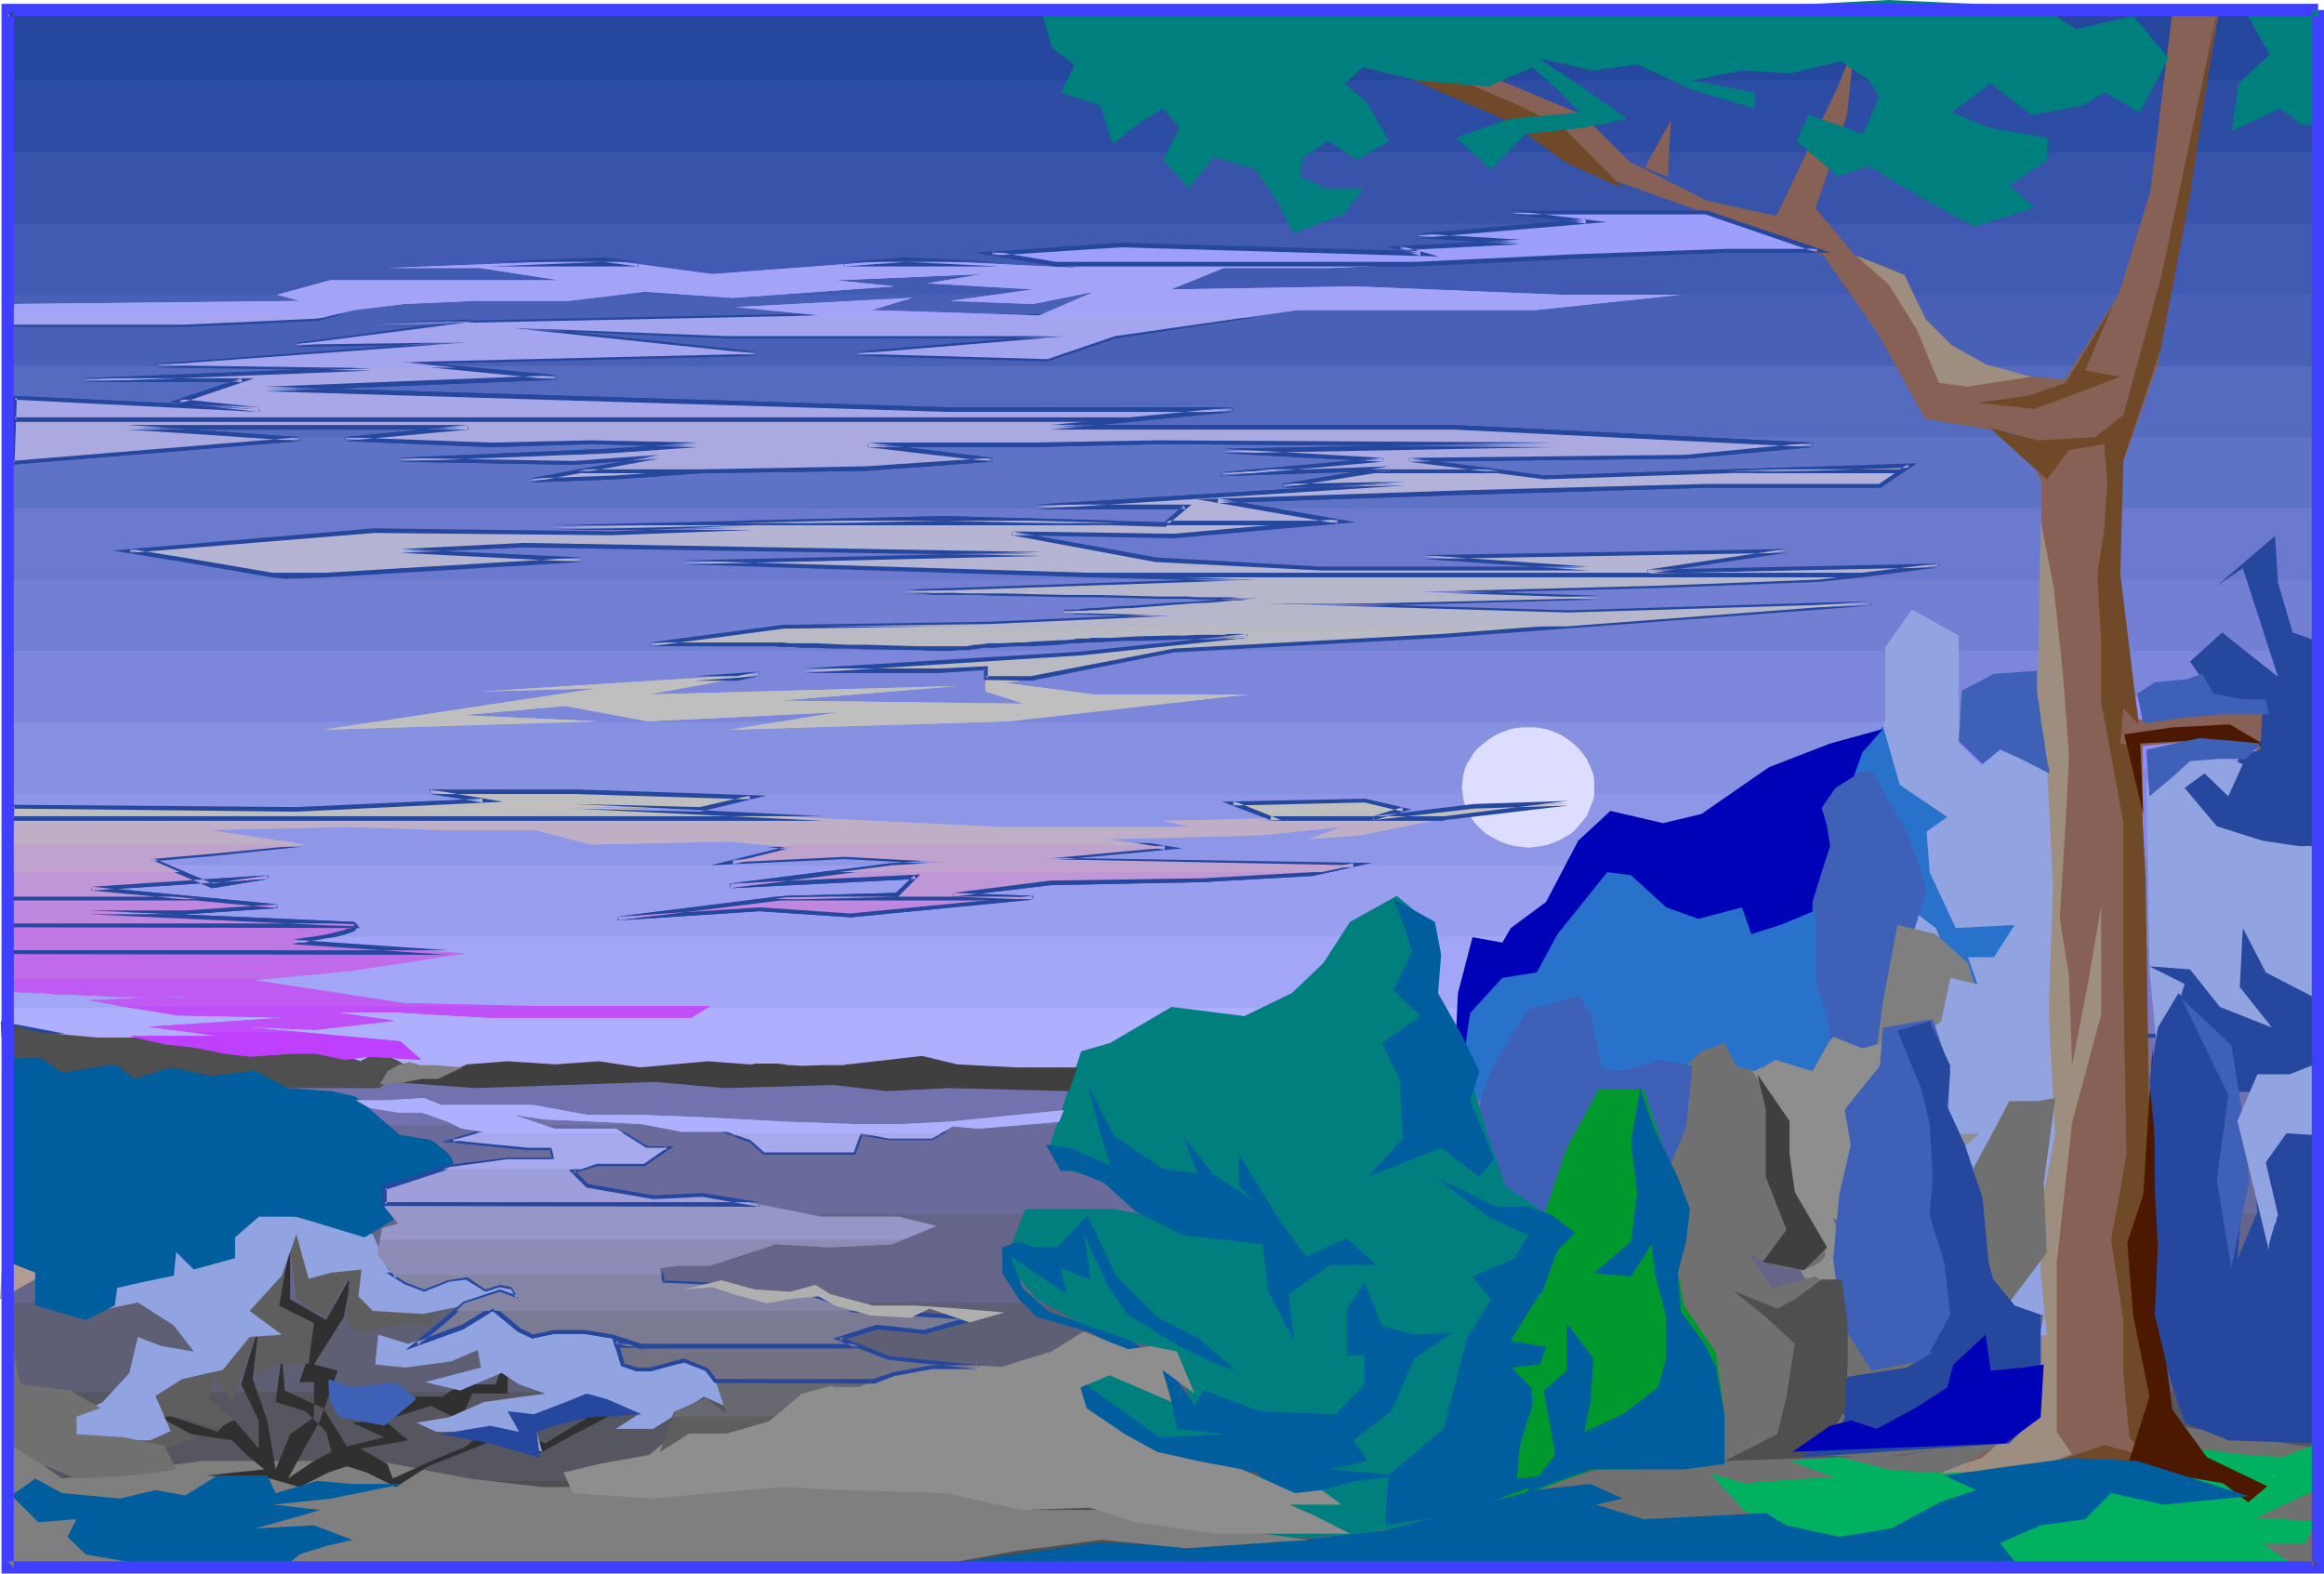 <?xml version="1.0" encoding="UTF-8" standalone="no"?>
<svg
   version="1.0"
   width="129.766mm"
   height="87.852mm"
   id="svg156"
   sodipodi:docname="Field 04.wmf"
   xmlns:inkscape="http://www.inkscape.org/namespaces/inkscape"
   xmlns:sodipodi="http://sodipodi.sourceforge.net/DTD/sodipodi-0.dtd"
   xmlns="http://www.w3.org/2000/svg"
   xmlns:svg="http://www.w3.org/2000/svg">
  <sodipodi:namedview
     id="namedview156"
     pagecolor="#ffffff"
     bordercolor="#000000"
     borderopacity="0.25"
     inkscape:showpageshadow="2"
     inkscape:pageopacity="0.0"
     inkscape:pagecheckerboard="0"
     inkscape:deskcolor="#d1d1d1"
     inkscape:document-units="mm" />
  <defs
     id="defs1">
    <pattern
       id="WMFhbasepattern"
       patternUnits="userSpaceOnUse"
       width="6"
       height="6"
       x="0"
       y="0" />
  </defs>
  <path
     style="fill:#26479e;fill-opacity:1;fill-rule:evenodd;stroke:none"
     d="M 1.939,2.1 H 489.163 V 16.966 H 1.939 Z"
     id="path1" />
  <path
     style="fill:#26479e;fill-opacity:1;fill-rule:evenodd;stroke:none"
     d="M 1.939,2.1 H 489.163 V 32.154 H 1.939 Z"
     id="path2" />
  <path
     style="fill:#2d4ca3;fill-opacity:1;fill-rule:evenodd;stroke:none"
     d="M 1.939,16.966 H 489.163 V 47.18 H 1.939 Z"
     id="path3" />
  <path
     style="fill:#3854aa;fill-opacity:1;fill-rule:evenodd;stroke:none"
     d="M 1.939,32.154 H 489.163 v 30.053 H 1.939 Z"
     id="path4" />
  <path
     style="fill:#425bb2;fill-opacity:1;fill-rule:evenodd;stroke:none"
     d="M 1.939,47.18 H 489.163 v 30.053 H 1.939 Z"
     id="path5" />
  <path
     style="fill:#4960b7;fill-opacity:1;fill-rule:evenodd;stroke:none"
     d="M 1.939,62.207 H 489.163 v 30.053 H 1.939 Z"
     id="path6" />
  <path
     style="fill:#546bbf;fill-opacity:1;fill-rule:evenodd;stroke:none"
     d="M 1.939,77.234 H 489.163 V 107.287 H 1.939 Z"
     id="path7" />
  <path
     style="fill:#5e72c6;fill-opacity:1;fill-rule:evenodd;stroke:none"
     d="M 1.939,92.26 H 489.163 V 122.313 H 1.939 Z"
     id="path8" />
  <path
     style="fill:#6b7ace;fill-opacity:1;fill-rule:evenodd;stroke:none"
     d="M 1.939,107.287 H 489.163 v 30.053 H 1.939 Z"
     id="path9" />
  <path
     style="fill:#727fd3;fill-opacity:1;fill-rule:evenodd;stroke:none"
     d="M 1.939,122.313 H 489.163 v 30.053 H 1.939 Z"
     id="path10" />
  <path
     style="fill:#7c87db;fill-opacity:1;fill-rule:evenodd;stroke:none"
     d="M 1.939,137.34 H 489.163 v 30.215 H 1.939 Z"
     id="path11" />
  <path
     style="fill:#8791e2;fill-opacity:1;fill-rule:evenodd;stroke:none"
     d="M 1.939,152.367 H 489.163 v 30.215 H 1.939 Z"
     id="path12" />
  <path
     style="fill:#8e96e8;fill-opacity:1;fill-rule:evenodd;stroke:none"
     d="M 1.939,167.555 H 489.163 V 197.608 H 1.939 Z"
     id="path13" />
  <path
     style="fill:#999eef;fill-opacity:1;fill-rule:evenodd;stroke:none"
     d="M 1.939,182.581 H 489.163 v 30.053 H 1.939 Z"
     id="path14" />
  <path
     style="fill:#a3a5f7;fill-opacity:1;fill-rule:evenodd;stroke:none"
     d="M 1.939,197.608 H 489.163 v 30.053 H 1.939 Z"
     id="path15" />
  <path
     style="fill:#afafff;fill-opacity:1;fill-rule:evenodd;stroke:none"
     d="M 1.939,212.635 H 489.163 v 15.027 H 1.939 Z"
     id="path16" />
  <path
     style="fill:#afafff;fill-opacity:1;fill-rule:evenodd;stroke:none"
     d="M 1.939,227.661 H 489.163 Z"
     id="path17" />
  <path
     style="fill:#4f4f4f;fill-opacity:1;fill-rule:evenodd;stroke:none"
     d="M 489.001,331.393 H 1.778 L 1.616,312.489 H 489.001 Z"
     id="path18" />
  <path
     style="fill:#4f4f4f;fill-opacity:1;fill-rule:evenodd;stroke:none"
     d="M 489.001,331.393 H 1.778 L 1.454,293.746 H 489.001 Z"
     id="path19" />
  <path
     style="fill:#565660;fill-opacity:1;fill-rule:evenodd;stroke:none"
     d="M 489.001,312.489 H 1.616 L 1.293,274.842 H 489.001 Z"
     id="path20" />
  <path
     style="fill:#5e5e75;fill-opacity:1;fill-rule:evenodd;stroke:none"
     d="M 489.001,293.746 H 1.454 L 0.97,256.099 H 489.001 Z"
     id="path21" />
  <path
     style="fill:#656589;fill-opacity:1;fill-rule:evenodd;stroke:none"
     d="M 489.001,274.842 H 1.293 L 0.97,237.356 H 489.001 Z"
     id="path22" />
  <path
     style="fill:#6b6b9b;fill-opacity:1;fill-rule:evenodd;stroke:none"
     d="M 489.001,256.099 H 0.97 L 0.646,218.613 H 13.736 l 16.483,3.07 56.075,4.363 h 113.605 36.36 l 47.995,-0.646 28.28,-6.786 h 176.467 z"
     id="path23" />
  <path
     style="fill:#7272af;fill-opacity:1;fill-rule:evenodd;stroke:none"
     d="M 489.001,237.356 H 0.97 l -0.323,-21.328 29.573,5.655 56.075,4.363 h 113.605 36.36 l 47.995,-0.646 35.714,-8.725 7.757,-16.966 h 161.277 z"
     id="path24" />
  <path
     style="fill:#7a7ac4;fill-opacity:1;fill-rule:evenodd;stroke:none"
     d="M 13.736,218.613 H 0.646 v -2.585 z m 475.265,0 h -176.467 l 7.434,-1.939 14.867,-32.638 13.413,-3.07 h 140.753 z"
     id="path25" />
  <path
     style="fill:#26479e;fill-opacity:1;fill-rule:evenodd;stroke:none"
     d="m 13.574,219.098 0.162,-0.969 H 0.646 l 0.485,0.485 -0.162,-2.585 -0.485,0.485 13.09,2.585 0.162,-0.969 -13.574,-2.585 0.162,3.393 13.413,0.162 v -0.969 z"
     id="path26" />
  <path
     style="fill:#26479e;fill-opacity:1;fill-rule:evenodd;stroke:none"
     d="m 488.516,218.613 0.485,-0.485 h -176.467 v 0.969 l 7.757,-2.1 14.867,-32.8 -0.162,0.162 13.413,-2.908 h -0.162 140.753 l -0.485,-0.485 v 37.647 l 0.808,0.323 v -38.294 l -141.077,-0.162 -13.736,3.232 -14.867,32.8 0.162,-0.162 -10.989,2.747 180.507,-0.162 z"
     id="path27" />
  <path
     style="fill:#7f7fd6;fill-opacity:1;fill-rule:evenodd;stroke:none"
     d="M 489.001,199.708 H 327.724 l 7.11,-15.673 21.493,-5.009 10.504,-8.564 14.544,-8.24 h 107.625 z"
     id="path28" />
  <path
     style="fill:#8787ea;fill-opacity:1;fill-rule:evenodd;stroke:none"
     d="M 489.001,180.966 H 348.248 l 8.08,-1.939 10.504,-8.564 17.291,-9.856 30.219,-9.856 74.659,-7.433 z"
     id="path29" />
  <path
     style="fill:#8e8eff;fill-opacity:1;fill-rule:evenodd;stroke:none"
     d="M 489.001,162.223 H 381.376 l 2.747,-1.616 30.219,-9.856 74.659,-7.433 z"
     id="path30" />
  <path
     style="fill:#707070;fill-opacity:1;fill-rule:evenodd;stroke:none"
     d="m 215.251,331.07 84.194,-9.048 41.046,-13.088 60.762,-1.777 47.51,-8.079 39.43,6.463 v 24.721 z"
     id="path31" />
  <path
     style="fill:#876056;fill-opacity:1;fill-rule:evenodd;stroke:none"
     d="m 414.342,308.934 14.867,-8.24 1.616,-13.249 1.616,-101.955 -1.616,-28.114 V 101.632 L 425.816,91.614 406.262,88.382 396.243,70.286 384.769,53.805 334.027,35.708 319.16,24.236 l -21.331,-8.24 8.242,-3.393 27.957,11.634 9.858,9.856 16.322,8.24 14.706,3.232 13.251,-27.953 3.232,-8.24 -1.616,14.865 -6.626,19.712 8.242,9.856 8.242,3.232 8.242,13.249 13.09,8.24 14.706,1.616 11.474,-18.097 6.626,-21.49 4.848,-39.425 h 9.858 l -4.848,27.953 -5.01,23.105 -3.232,24.721 -8.242,23.105 -1.616,16.319 5.818,35.547 27.149,-2.585 v 9.856 l -8.403,-3.393 -17.938,1.616 v 56.067 l 1.616,32.8 -3.232,24.883 1.616,8.079 9.858,31.346 11.474,1.616 -24.725,-5.009 h -8.08 z"
     id="path32" />
  <path
     style="fill:#704928;fill-opacity:1;fill-rule:evenodd;stroke:none"
     d="m 471.548,312.166 -12.12,-9.371 -5.333,-22.136 v -22.298 l -0.646,-30.861 -0.646,-42.333 -1.454,-27.63 -3.878,-0.646 0.646,-7.433 3.232,3.393 -3.878,-31.669 0.646,-24.075 7.918,-23.59 6.141,-32.315 5.979,-39.748 -12.12,57.198 -7.918,28.922 -5.979,4.686 -12.12,0.646 -10.019,-2.585 5.818,5.332 6.141,5.494 4.686,-6.14 7.434,-1.293 0.646,7.917 -0.646,10.179 -1.454,9.371 0.808,14.219 v 12.765 l 2.101,11.31 2.586,14.219 v 18.097 15.511 l 0.646,36.355 -3.232,18.097 2.586,16.804 v 11.472 l 1.293,13.411 4.04,4.039 -9.373,-2.585 -10.019,3.393 -7.434,1.293 h 15.514 l 7.272,-0.646 z"
     id="path33" />
  <path
     style="fill:#9e8e7f;fill-opacity:1;fill-rule:evenodd;stroke:none"
     d="m 409.171,311.681 18.746,-1.454 9.373,-3.393 -3.232,-4.686 v -35.547 l 3.232,-29.73 6.141,-22.782 v -22.944 l -2.747,16.158 -3.394,17.45 -0.646,-18.743 -1.939,-12.118 1.293,-21.651 0.646,-12.765 -1.293,-17.45 -1.939,-18.097 -2.747,-14.057 -0.646,36.193 1.939,28.276 v 38.294 21.49 l -1.293,29.73 v 32.315 l -12.12,11.31 h -0.162 l -0.162,0.162 -0.485,0.162 -0.646,0.162 -0.646,0.323 -0.808,0.162 -1.778,0.646 -1.616,0.646 -1.616,0.646 -0.646,0.323 -0.485,0.323 -0.162,0.323 z"
     id="path34" />
  <path
     style="fill:#9e8e7f;fill-opacity:1;fill-rule:evenodd;stroke:none"
     d="m 428.724,79.496 -13.574,2.1 -5.979,-0.808 -4.686,-11.31 -5.979,-9.533 -6.787,-5.978 10.181,4.039 4.525,9.371 5.494,5.494 7.272,4.039 z"
     id="path35" />
  <path
     style="fill:#704928;fill-opacity:1;fill-rule:evenodd;stroke:none"
     d="m 435.996,80.788 -8.08,2.747 -10.666,1.454 12.12,1.293 9.211,-3.393 8.888,-3.393 -7.434,-1.293 5.979,-14.057 z"
     id="path36" />
  <path
     style="fill:#704928;fill-opacity:1;fill-rule:evenodd;stroke:none"
     d="m 342.753,39.909 -12.766,-12.926 -9.373,-4.686 -18.746,-8.079 -3.394,2.747 20.038,8.725 12.12,8.725 z"
     id="path37" />
  <path
     style="fill:#00b260;fill-opacity:1;fill-rule:evenodd;stroke:none"
     d="m 410.464,310.873 -11.312,-0.646 -10.827,-2.747 -10.666,0.808 9.373,3.393 -8.726,0.485 -10.019,0.808 -7.434,-2.1 7.434,8.079 4.686,1.293 -14.706,2.1 -12.766,-1.293 14.059,4.686 11.958,0.646 -0.646,3.393 113.443,0.646 -6.787,-4.686 h 8.726 l 2.747,-4.686 -12.766,-0.808 12.766,-5.978 -0.646,-9.371 -6.787,2.585 -9.373,-0.646 -9.373,-1.293 7.434,6.625 -8.726,-1.293 -7.434,-1.939 -9.373,-0.646 -10.666,1.293 z"
     id="path38" />
  <path
     style="fill:#007f7f;fill-opacity:1;fill-rule:evenodd;stroke:none"
     d="m 299.121,16.966 -11.474,-2.747 -3.878,3.393 4.686,4.039 4.686,8.079 -6.787,4.039 -5.979,-4.039 -5.333,3.393 -0.808,4.039 5.494,2.585 h 7.918 l -3.878,5.332 -10.827,4.201 -3.394,-6.786 -4.686,-6.786 -8.726,-2.585 -5.333,6.625 -5.333,-5.978 3.394,-6.786 -3.394,-4.039 -4.686,2.747 -5.979,4.686 -2.586,-8.079 -8.242,-2.747 2.747,-5.978 -4.686,-3.393 -1.939,-6.786 L 370.387,1.454 398.505,0 l 32.32,1.454 7.272,4.686 5.494,-1.293 6.626,-1.454 7.434,8.887 -6.141,11.472 -7.272,-4.201 -4.848,2.747 -10.666,1.939 -8.726,-6.625 -8.08,6.14 8.08,3.232 12.12,2.1 v 4.686 l -8.08,5.332 5.333,4.686 -12.766,4.039 -11.958,-6.625 -10.181,-6.14 -6.626,2.1 -8.726,-7.433 2.586,-5.494 11.474,4.039 3.394,-7.917 -2.101,-3.393 -5.979,-4.039 -10.827,2.585 -10.019,-0.646 -10.666,2.1 13.413,2.585 v 3.393 l -13.413,-4.039 -11.474,-5.332 -9.373,1.293 -11.474,-2.585 10.019,6.625 8.726,6.14 -9.373,1.939 -12.12,1.293 -7.272,7.433 -7.434,-6.625 11.474,-4.039 14.706,-1.293 -4.686,-4.847 -5.333,-4.686 -9.373,4.039 z"
     id="path39" />
  <path
     style="fill:#007f7f;fill-opacity:1;fill-rule:evenodd;stroke:none"
     d="m 473.649,2.1 5.333,9.371 -6.626,6.14 -1.293,10.018 10.019,-4.686 4.686,3.393 h 3.394 V 0.808 Z"
     id="path40" />
  <path
     style="fill:#876056;fill-opacity:1;fill-rule:evenodd;stroke:none"
     d="m 352.611,25.368 -0.646,11.957 -4.848,-1.939 z"
     id="path41" />
  <path
     style="fill:#4c1900;fill-opacity:1;fill-rule:evenodd;stroke:none"
     d="m 478.497,313.62 -12.766,-6.14 -7.272,-10.018 -2.101,-16.319 -1.293,-26.337 -0.808,-33.769 -1.939,31.023 -3.394,10.179 1.293,15.511 3.394,16.966 -4.686,14.865 20.2,3.393 5.333,4.039 z"
     id="path42" />
  <path
     style="fill:#4c1900;fill-opacity:1;fill-rule:evenodd;stroke:none"
     d="m 452.318,171.756 -0.646,-14.865 11.474,-0.646 15.352,1.293 -7.918,-4.686 -12.12,0.646 -10.181,1.454 z"
     id="path43" />
  <path
     style="fill:#26479e;fill-opacity:1;fill-rule:evenodd;stroke:none"
     d="m 488.839,179.188 h -8.08 l -6.787,-2.424 -8.08,-2.424 -6.787,-9.371 5.656,-3.07 5.494,5.494 2.424,-7.917 4.363,-1.293 0.485,-10.502 h -9.696 l -5.656,-8.079 6.787,-6.14 11.797,9.371 -7.434,-22.944 -5.494,3.716 12.282,-10.502 0.646,9.856 3.07,10.502 5.494,1.939 z"
     id="path44" />
  <path
     style="fill:#91a3e0;fill-opacity:1;fill-rule:evenodd;stroke:none"
     d="m 419.675,233.478 -14.221,-7.433 -5.01,-12.926 -4.363,-11.149 -9.858,-5.494 11.635,-10.502 -1.778,-11.633 -4.202,-6.301 5.979,-15.996 V 136.532 l 5.656,-7.917 9.858,5.494 v 22.782 l 5.01,5.009 1.778,-7.433 11.797,5.655 1.293,27.145 -0.808,22.782 v 21.005 z"
     id="path45" />
  <path
     style="fill:#91a3e0;fill-opacity:1;fill-rule:evenodd;stroke:none"
     d="m 452.964,164.97 5.01,-3.716 7.272,-3.07 8.08,3.07 -3.07,6.786 -5.01,-4.847 -4.202,3.07 6.787,8.079 9.696,3.07 7.595,1.131 h 3.717 v 51.22 l -19.877,-2.424 -6.141,1.777 -4.202,-6.14 -2.586,7.433 -2.424,-25.852 z"
     id="path46" />
  <path
     style="fill:#26479e;fill-opacity:1;fill-rule:evenodd;stroke:none"
     d="m 466.539,229.762 -7.918,-14.219 2.424,-7.917 -7.434,-3.716 8.565,0.646 6.302,7.917 10.989,4.363 -6.787,-8.564 0.646,-12.441 4.848,9.371 10.666,5.494 v 19.712 h -16.645 z"
     id="path47" />
  <path
     style="fill:#2872cc;fill-opacity:1;fill-rule:evenodd;stroke:none"
     d="m 431.956,220.552 -11.15,-3.07 -5.494,-15.511 h 5.494 l 4.363,-6.786 -12.443,0.646 -5.494,-11.795 -0.646,-8.564 4.363,-3.07 -10.019,-6.786 -3.555,-12.441 -6.141,8.079 v 7.433 l 4.202,9.856 0.646,8.725 4.363,2.424 8.08,6.14 3.717,8.725 -6.787,-2.585 -0.162,0.162 h -0.323 l -0.323,0.162 -0.485,0.323 -1.293,0.485 -1.293,0.485 h -0.808 -0.485 -0.485 l -0.323,-0.162 -0.323,-0.485 v -0.485 l 0.323,-0.646 0.323,-0.969 0.323,-0.485 0.162,-0.485 v -0.485 l -0.162,-0.323 -0.323,-0.808 -0.646,-0.485 -0.97,-0.485 -1.131,-0.323 -1.131,-0.162 -1.454,-0.323 -2.586,-0.162 h -1.293 -1.293 -1.778 l -0.485,0.162 h -0.162 l 9.211,6.786 2.424,9.21 2.424,7.594 5.01,9.695 6.787,3.07 8.08,1.939 11.635,-3.716 z"
     id="path48" />
  <path
     style="fill:#3f60b7;fill-opacity:1;fill-rule:evenodd;stroke:none"
     d="m 396.081,260.623 -9.211,-22.782 -0.646,-12.926 3.07,-1.293 -3.717,-5.494 -3.717,-12.926 v -15.511 l 2.586,-10.502 -0.646,-9.21 3.555,-6.14 7.595,-1.293 7.434,12.926 4.202,11.795 -4.202,14.703 v 8.079 l 4.202,-12.926 3.07,6.786 5.656,9.856 -3.07,15.996 -3.717,17.289 -2.586,11.149 -5.494,2.424 z"
     id="path49" />
  <path
     style="fill:#7f7f7f;fill-opacity:1;fill-rule:evenodd;stroke:none"
     d="m 402.868,268.055 -5.01,-14.703 -1.778,-20.52 h 4.363 l -4.363,-11.633 1.293,-9.856 3.07,-16.158 8.08,1.939 6.787,6.14 3.717,11.795 4.202,9.21 -6.141,4.363 6.141,4.847 3.717,9.371 -7.272,11.149 4.363,0.646 -1.293,5.494 -5.656,7.917 -9.211,3.716 z"
     id="path50" />
  <path
     style="fill:#8e8e8e;fill-opacity:1;fill-rule:evenodd;stroke:none"
     d="m 386.224,280.497 -7.434,-14.865 -6.787,-3.716 -9.211,-6.786 3.555,-2.424 3.878,-4.363 -6.949,-3.716 1.939,-9.856 -3.07,-4.363 3.717,-7.433 6.141,2.424 5.656,-3.555 4.202,3.555 5.01,-6.625 6.141,2.424 6.787,-1.777 6.787,5.978 8.08,10.018 3.07,-1.939 3.07,7.433 -12.282,3.07 -4.363,6.301 8.565,-2.585 6.949,-2.424 4.363,3.716 -5.01,10.502 -10.019,0.646 4.363,6.14 -9.211,-2.424 -17.291,-6.786 1.778,5.494 8.08,2.585 7.434,1.777 6.141,1.777 -4.848,6.14 -8.08,5.009 z"
     id="path51" />
  <path
     style="fill:#91a3e0;fill-opacity:1;fill-rule:evenodd;stroke:none"
     d="m 419.675,283.567 -7.434,-8.725 v -8.564 l -4.363,-11.149 8.08,-2.424 -5.656,-2.424 -8.726,-7.433 10.019,1.777 6.141,-5.494 -9.858,0.485 -10.019,-9.21 5.01,-10.341 6.787,-4.524 1.939,-9.21 8.08,1.939 6.787,6.786 5.979,1.131 1.293,22.944 -2.424,12.926 -0.646,16.642 1.293,12.926 z"
     id="path52" />
  <path
     style="fill:#707070;fill-opacity:1;fill-rule:evenodd;stroke:none"
     d="m 423.23,303.925 -12.928,1.777 -14.221,1.939 -13.574,-0.646 -14.867,1.293 h -7.918 l -0.646,-5.009 -5.656,-8.564 2.424,-9.371 -3.555,-9.21 -1.293,-8.564 2.424,-11.149 -3.07,-9.371 6.302,-13.572 -1.939,-6.786 3.07,-5.494 6.787,-1.777 5.656,7.271 6.787,9.856 -3.07,10.018 5.494,6.14 1.939,7.433 v 0 l 0.323,0.162 0.323,0.162 0.323,0.323 0.97,0.646 0.97,0.969 0.485,0.485 0.323,0.485 v 0.646 l 0.162,0.485 -0.162,0.646 -0.485,0.646 -0.485,0.485 -0.97,0.646 -1.131,0.485 -1.131,0.323 h -1.131 -1.131 -1.293 l -1.131,-0.323 -2.262,-0.646 -1.939,-0.808 -0.97,-0.323 -0.646,-0.485 -0.646,-0.323 -0.485,-0.162 -0.162,-0.162 -0.162,-0.162 5.01,7.433 9.211,-2.424 4.202,3.07 -0.485,11.795 1.293,6.14 2.424,-11.149 3.717,-10.502 -6.949,-5.494 2.586,-10.502 9.211,6.786 5.656,5.655 0.646,8.402 7.918,-7.271 5.01,-9.21 -1.939,-10.502 4.363,-8.079 3.232,-6.14 h 5.979 l 3.717,-0.646 -2.424,17.935 0.646,14.703 -7.918,10.502 -6.949,-1.293 3.07,3.232 h 0.162 v 0 l 0.485,0.162 0.808,0.323 0.97,0.323 1.131,0.323 1.293,0.162 h 1.293 l 1.293,-0.162 1.293,-0.162 0.97,-0.162 h 0.646 l 0.323,-0.162 h 0.323 0.162 l -2.424,13.572 -1.939,9.856 z"
     id="path53" />
  <path
     style="fill:#26479e;fill-opacity:1;fill-rule:evenodd;stroke:none"
     d="m 424.038,304.572 5.979,-6.14 0.646,-11.149 v -9.856 l -5.494,-1.939 -5.01,-6.14 -5.494,11.795 -12.282,7.433 -15.514,2.424 2.424,8.079 -1.939,4.847 -9.05,3.716 z"
     id="path54" />
  <path
     style="fill:#26479e;fill-opacity:1;fill-rule:evenodd;stroke:none"
     d="m 461.044,300.209 -3.07,-9.21 -3.232,-13.572 0.646,-14.865 -0.646,-11.633 v -11.31 l -1.131,-11.633 1.778,-11.149 4.363,-7.271 10.504,10.987 3.717,23.429 -1.778,21.651 4.202,-9.856 -1.293,-15.511 10.019,-3.716 3.717,2.585 v 65.438 l -18.584,-0.646 z"
     id="path55" />
  <path
     style="fill:#3f60b7;fill-opacity:1;fill-rule:evenodd;stroke:none"
     d="m 470.902,267.571 -3.07,-18.581 2.424,-17.935 -9.858,-20.359 10.504,9.856 3.07,19.066 0.646,10.018 z"
     id="path56" />
  <path
     style="fill:#91a3e0;fill-opacity:1;fill-rule:evenodd;stroke:none"
     d="m 478.82,263.854 -6.626,-27.306 4.202,-9.856 h 6.787 l 6.141,-2.424 0.646,15.35 -7.434,-0.485 -4.363,6.14 2.586,11.149 v 0 l -0.162,0.323 -0.162,0.323 v 0.485 l -0.485,1.131 -0.808,2.747 -0.323,1.293 v 0.323 0.485 0.162 z"
     id="path57" />
  <path
     style="fill:#3f60b7;fill-opacity:1;fill-rule:evenodd;stroke:none"
     d="m 394.95,289.222 -6.302,-10.018 -1.778,-13.572 1.293,-13.572 2.424,-10.502 -1.293,-7.433 7.434,-9.21 0.646,-8.079 10.504,-1.777 3.717,10.987 -0.646,10.502 2.424,6.948 3.07,9.21 1.293,11.633 v 11.795 l -5.01,6.14 -7.918,5.009 z"
     id="path58" />
  <path
     style="fill:#26479e;fill-opacity:1;fill-rule:evenodd;stroke:none"
     d="m 407.232,285.344 4.363,-7.917 -1.293,-11.149 -3.07,-9.856 0.646,-8.079 -0.646,-11.149 -1.778,-7.433 -5.01,-12.28 6.787,-1.939 4.363,9.371 -0.646,8.564 3.717,8.079 3.717,11.149 1.293,13.572 1.131,4.363 -0.646,9.856 -5.494,3.716 z"
     id="path59" />
  <path
     style="fill:#4f4f4f;fill-opacity:1;fill-rule:evenodd;stroke:none"
     d="m 384.931,304.572 4.363,-6.786 0.646,-9.856 v -8.725 l -1.293,-9.21 h -4.202 l -5.656,4.201 -3.717,1.939 -9.211,-3.716 6.787,5.494 6.141,5.655 -1.778,11.149 -1.939,7.917 -11.15,5.655 16.16,-0.646 z"
     id="path60" />
  <path
     style="fill:#3f3f3f;fill-opacity:1;fill-rule:evenodd;stroke:none"
     d="m 372.003,266.278 5.01,-6.786 -4.363,-11.149 v -14.219 l -1.778,-7.433 6.787,9.856 v 6.948 l 1.131,8.079 6.787,11.634 -4.848,4.847 z"
     id="path61" />
  <path
     style="fill:#0002b7;fill-opacity:1;fill-rule:evenodd;stroke:none"
     d="m 378.305,306.349 7.918,-5.494 4.363,-1.131 5.494,1.777 8.08,-4.363 6.787,-4.363 1.293,-4.847 6.787,-6.301 1.131,7.594 6.787,-0.646 4.363,-0.646 -0.646,11.149 -7.434,5.494 z"
     id="path62" />
  <path
     style="fill:#3f60b7;fill-opacity:1;fill-rule:evenodd;stroke:none"
     d="m 430.017,141.541 -9.211,0.646 -6.787,3.555 -0.646,10.664 5.01,4.847 3.717,-3.07 4.363,1.939 5.979,3.07 v -0.162 -0.162 -0.323 -0.323 l -0.323,-0.969 -0.162,-1.293 -0.323,-1.616 -0.162,-1.777 -0.646,-3.716 -0.485,-4.039 -0.323,-1.777 -0.162,-1.616 v -1.454 -1.131 -0.485 -0.323 -0.323 z"
     id="path63" />
  <path
     style="fill:#3f60b7;fill-opacity:1;fill-rule:evenodd;stroke:none"
     d="m 453.611,168.04 -0.646,-9.856 11.15,-2.424 8.08,0.646 4.848,0.485 -3.07,3.232 h -5.494 l -6.302,0.485 -3.555,3.232 z"
     id="path64" />
  <path
     style="fill:#3f60b7;fill-opacity:1;fill-rule:evenodd;stroke:none"
     d="m 452.318,152.69 -1.293,-6.301 3.717,-2.424 6.787,-0.646 3.232,-1.131 2.424,4.201 6.787,1.293 h 4.202 l 0.646,3.07 h -10.342 l -7.434,0.646 z"
     id="path65" />
  <path
     style="fill:#0002b7;fill-opacity:1;fill-rule:evenodd;stroke:none"
     d="m 397.374,153.821 -11.15,3.07 -12.928,5.009 -14.221,9.856 -8.08,1.939 -11.15,-2.585 -6.787,6.301 -6.787,12.926 -7.434,5.494 -1.778,3.07 -6.302,-1.131 -3.07,11.795 -0.485,9.856 4.363,4.201 7.918,-0.646 8.726,-6.786 6.141,-5.494 -1.293,5.494 11.797,-5.494 10.504,-0.646 12.928,-4.847 9.373,-2.585 4.848,-3.07 v -9.21 l 1.939,-6.301 1.778,-5.494 -0.646,-4.201 -1.131,-3.878 2.909,-4.201 3.878,-2.424 1.778,-5.009 z"
     id="path66" />
  <path
     style="fill:#2872cc;fill-opacity:1;fill-rule:evenodd;stroke:none"
     d="m 308.332,226.692 1.939,-12.926 6.787,-7.433 7.272,-1.131 4.363,-8.079 10.504,-13.088 5.01,0.646 7.434,6.786 6.787,2.424 9.211,-2.424 1.939,5.655 6.141,-1.939 7.434,-3.07 v 14.865 l 2.424,7.433 0.646,5.009 -3.717,6.625 -7.918,-2.424 -4.363,2.424 -3.878,-1.131 -2.424,-4.847 -4.848,1.777 -3.717,3.555 1.293,3.716 -5.01,-1.131 h -12.443 l -11.635,0.646 h -6.302 l -9.05,3.716 z"
     id="path67" />
  <path
     style="fill:#3f60b7;fill-opacity:1;fill-rule:evenodd;stroke:none"
     d="m 310.756,243.496 1.939,-12.441 3.07,-7.433 6.787,-10.502 10.504,-3.07 2.586,3.716 2.424,11.634 4.363,0.646 7.918,-2.424 6.787,1.293 -1.293,12.926 -3.07,7.433 -16.483,8.725 -20.523,4.847 -11.15,12.28 -8.565,8.725 5.01,-12.28 6.141,-14.219 z"
     id="path68" />
  <path
     style="fill:#00992d;fill-opacity:1;fill-rule:evenodd;stroke:none"
     d="m 362.145,308.288 1.778,-9.856 -1.778,-13.088 -6.787,-9.856 -1.939,-11.149 1.939,-9.695 -4.363,-12.441 -4.202,-12.441 h -9.373 l -6.787,12.441 -5.656,16.642 v 11.795 l -6.787,6.14 -2.424,9.856 6.787,8.079 -5.494,15.996 -0.646,6.786 19.877,-7.433 h 9.211 z"
     id="path69" />
  <path
     style="fill:#005e9e;fill-opacity:1;fill-rule:evenodd;stroke:none"
     d="m 351.641,286.637 v -8.725 l -2.424,-9.21 -0.646,-6.14 -4.363,6.786 -7.918,-0.646 7.918,-6.786 1.293,-10.341 -1.293,-10.664 1.939,-11.149 3.07,8.725 4.848,9.856 2.586,6.786 -0.808,6.786 -1.778,6.786 0.646,8.079 5.01,6.786 2.424,5.009 1.778,9.856 v 10.502 l -8.565,1.131 h -4.363 -15.352 l -13.736,5.009 6.302,-8.079 -2.424,-13.572 4.848,-4.201 V 279.204 l 5.656,7.433 -0.646,9.21 -1.293,6.301 8.08,-3.716 7.434,-5.655 z"
     id="path70" />
  <path
     style="fill:#007f7f;fill-opacity:1;fill-rule:evenodd;stroke:none"
     d="m 317.059,316.851 3.717,-11.634 3.07,-10.018 -5.656,-8.564 1.293,-7.433 6.302,-6.786 1.131,-10.502 -1.939,-6.786 -7.272,-4.847 -3.717,-10.664 -3.232,-10.987 0.808,-3.232 -6.302,-11.634 -3.555,-7.917 0.485,-10.664 -7.434,-6.14 -9.858,5.494 -5.656,8.725 -6.626,6.301 -10.019,4.847 -15.352,-1.939 -12.928,7.594 -6.141,1.777 -6.787,20.359 4.363,4.847 9.211,2.585 10.342,7.433 -10.342,-1.939 h -18.584 l -4.363,11.149 6.787,7.917 13.736,7.433 15.352,3.716 3.717,11.795 -16.645,-7.917 -9.858,1.131 6.787,8.725 18.422,7.917 14.867,1.293 1.293,8.564 1.778,8.079 19.069,-1.293 14.382,-2.424 z"
     id="path71" />
  <path
     style="fill:#005e9e;fill-opacity:1;fill-rule:evenodd;stroke:none"
     d="m 292.334,321.86 0.646,-10.502 11.635,-9.856 2.586,-9.856 2.424,-9.371 5.01,-8.079 -3.878,-4.847 8.726,-3.716 3.07,-5.009 -7.918,-3.555 -11.797,-8.725 12.928,6.301 h 6.787 l 5.01,1.777 4.848,3.716 -3.717,3.716 -2.909,7.917 -3.232,5.009 -3.717,6.14 7.434,1.293 -1.293,3.716 -6.141,0.646 4.363,4.201 v 4.363 l -2.424,7.433 -0.646,7.433 11.15,-1.293 -14.867,5.494 -7.434,3.07 z"
     id="path72" />
  <path
     style="fill:#005e9e;fill-opacity:1;fill-rule:evenodd;stroke:none"
     d="m 285.547,303.925 8.08,-6.14 4.848,-11.149 8.08,-5.494 -8.08,0.485 -6.787,-1.777 -3.717,-9.21 -3.717,5.494 v 9.856 h 3.717 v 6.14 l -6.141,6.301 -15.998,-0.646 -11.797,-4.363 -1.939,3.232 -5.494,-8.079 -7.918,-5.655 -17.291,-6.14 -5.656,-5.009 -2.424,-6.625 4.363,2.908 7.434,5.009 -1.293,-5.494 6.302,2.424 -1.293,-9.371 4.848,10.502 4.363,6.301 10.989,6.786 8.08,3.716 3.717,1.293 -8.08,-6.948 -8.565,-4.363 -8.565,-8.564 -6.141,-12.926 -6.302,6.786 h -5.01 l -3.07,-1.293 -3.555,1.293 v 5.494 l 3.555,5.494 3.717,3.716 11.312,3.232 9.696,5.494 6.141,4.363 1.293,4.847 1.131,5.655 10.019,1.131 -13.736,0.646 -17.13,-12.28 1.939,7.433 8.565,6.14 7.918,3.716 12.443,1.777 6.787,0.646 4.848,4.363 h 6.787 l 8.726,-2.424 9.858,-1.293 -14.706,-1.293 7.918,-1.777 z"
     id="path73" />
  <path
     style="fill:#005e9e;fill-opacity:1;fill-rule:evenodd;stroke:none"
     d="m 266.478,262.562 -16.806,-1.939 -9.858,-4.847 -6.787,-6.14 -6.141,-2.585 h -3.07 l -3.07,-5.494 5.01,0.646 8.565,3.716 -1.778,-5.655 -3.07,-11.633 5.494,10.987 10.342,6.948 7.434,1.131 -3.07,-8.079 6.302,8.079 8.565,5.655 -3.07,-3.07 v -6.786 l 8.565,14.057 5.656,7.594 8.565,-3.878 6.141,5.655 h -9.696 l -8.726,6.14 1.131,9.856 -5.494,-10.502 z"
     id="path74" />
  <path
     style="fill:#005e9e;fill-opacity:1;fill-rule:evenodd;stroke:none"
     d="m 288.617,248.343 7.434,-8.079 -0.646,-12.28 -3.717,-7.917 8.08,-5.655 -5.656,-5.494 3.878,-8.079 -1.293,-4.363 -2.586,-6.786 8.726,4.847 1.293,6.948 -0.646,8.079 4.848,8.564 3.878,7.917 -1.939,6.301 5.01,12.28 -3.07,3.716 -8.08,-6.14 z"
     id="path75" />
  <path
     style="fill:#005e9e;fill-opacity:1;fill-rule:evenodd;stroke:none"
     d="m 372.649,319.275 -25.856,1.293 -10.019,-3.07 5.656,-1.293 -6.787,-3.07 -11.797,1.293 -31.512,8.564 -18.584,1.939 -17.776,1.293 -24.725,-0.646 -22.301,3.07 -19.069,3.07 h 237.067 l -4.848,-6.14 8.565,-3.716 9.373,-1.293 5.494,-5.494 11.15,2.424 17.938,-1.777 -23.594,-7.433 -13.574,-0.646 -13.413,1.777 -13.736,1.939 6.787,3.07 -7.434,2.424 -10.504,5.655 -10.989,1.777 -11.15,-2.424 z"
     id="path76" />
  <path
     style="fill:#7f7f7f;fill-opacity:1;fill-rule:evenodd;stroke:none"
     d="m 276.174,324.93 -25.856,1.777 -17.776,-1.777 -18.584,2.424 -24.078,4.363 H 1.939 L 0.808,303.279 13.09,312.004 42.824,308.288 H 64.478 79.83 l 19.23,3.716 15.352,1.777 h 16.806 17.291 l 19.715,-0.646 h 17.938 l 17.938,1.939 13.574,3.555 h 18.422 l 12.928,3.878 13.09,0.485 z"
     id="path77" />
  <path
     style="fill:#303030;fill-opacity:1;fill-rule:evenodd;stroke:none"
     d="m 63.186,313.781 6.141,-3.07 3.878,-1.293 4.202,1.293 6.141,3.07 6.787,-4.363 9.373,-3.716 6.141,-2.424 7.434,3.716 7.918,-4.363 9.373,-4.847 7.918,-1.939 -12.282,1.939 -11.15,6.786 -6.787,-2.424 -4.363,-1.939 -5.494,5.009 -7.434,3.07 -8.08,3.716 -1.131,-3.07 -5.656,-3.232 10.019,-1.777 -5.01,-4.201 9.858,-3.07 6.141,3.07 2.586,-5.655 h 7.434 v -8.725 l -2.586,6.786 h -7.434 l -3.717,2.585 h -6.141 l -8.08,5.009 -4.848,0.485 6.787,3.07 -7.918,1.939 -5.01,-8.079 -8.08,-3.716 -0.646,-7.433 -1.293,9.856 6.302,1.939 4.363,4.363 1.131,4.201 -3.717,1.939 -5.494,3.716 6.787,-12.28 3.717,-10.502 -5.01,-1.293 6.302,-10.018 1.778,-9.21 -5.494,9.856 -7.595,-4.363 v -12.926 l -2.424,14.865 3.07,3.07 3.232,0.646 -0.646,8.079 -1.293,3.716 h 3.07 v 7.433 l -5.01,3.555 -3.07,7.433 -1.778,-10.341 -3.07,-8.725 1.293,-11.149 -3.717,12.28 3.717,7.594 v 5.978 l -5.656,-6.625 -3.07,3.07 -12.928,-4.363 4.848,4.363 6.787,1.131 4.363,0.646 3.07,3.07 3.717,3.07 -12.282,1.293 13.574,0.646 z"
     id="path78" />
  <path
     style="fill:#91a3e0;fill-opacity:1;fill-rule:evenodd;stroke:none"
     d="m 112.635,299.724 5.01,0.485 5.494,-3.07 4.363,1.293 h 7.272 l -4.848,3.07 h 7.918 l 6.949,-4.363 3.717,-2.424 5.494,2.424 -1.778,-5.494 -6.302,-4.363 -9.858,1.939 -6.141,-5.009 7.272,0.646 -5.979,-3.232 -11.797,-1.777 -7.434,1.777 -8.565,-6.14 -5.01,3.716 -12.282,4.363 -6.302,-1.939 -0.646,6.301 6.302,0.646 9.696,-1.293 5.656,-2.424 0.646,3.716 -11.797,3.07 7.434,1.777 8.726,-3.716 3.717,2.424 5.494,1.939 -12.928,1.777 -7.434,3.232 -6.787,1.131 4.202,1.939 h 10.019 l 12.282,4.201 z"
     id="path79" />
  <path
     style="fill:#26479e;fill-opacity:1;fill-rule:evenodd;stroke:none"
     d="m 92.758,302.633 10.666,-1.777 6.141,1.293 -2.424,-4.363 5.494,0.646 6.787,-2.585 4.363,-1.777 4.202,1.131 7.434,3.232 -11.15,0.646 -7.272,1.777 -3.717,1.293 0.646,5.494 -10.504,-3.07 h -0.162 -0.323 l -0.485,-0.162 -0.646,-0.162 -0.808,-0.162 h -0.808 l -1.778,-0.485 -1.939,-0.323 -1.778,-0.323 -0.646,-0.162 h -0.646 l -0.323,-0.162 z"
     id="path80" />
  <path
     style="fill:#3f60b7;fill-opacity:1;fill-rule:evenodd;stroke:none"
     d="m 81.123,300.855 -9.211,-1.777 -0.646,-0.646 -0.323,-0.485 -0.808,-1.293 -0.485,-1.293 -0.162,-1.293 -0.162,-1.131 v -0.969 -0.646 -0.323 l 5.01,1.777 9.211,-1.131 4.363,3.555 z"
     id="path81" />
  <path
     style="fill:#5e5e5e;fill-opacity:1;fill-rule:evenodd;stroke:none"
     d="m 73.205,278.558 3.07,3.07 5.656,-1.939 h 8.565 l 4.363,-6.786 -8.08,4.363 -9.858,-3.07 v -7.433 l -7.434,-0.646 -5.01,-6.786 -2.586,-5.655 -5.494,3.07 -2.424,11.149 -10.019,5.009 -6.141,-1.777 1.293,8.564 8.565,0.646 -3.07,4.847 -7.918,4.524 -8.242,-2.585 -3.07,7.433 -5.494,8.079 h 7.434 l 7.434,3.07 6.787,-2.424 -8.08,-4.363 h 3.717 l 8.726,2.424 3.717,-1.777 -5.656,-4.363 1.293,-5.009 3.717,5.655 5.656,-16.158 -0.646,11.31 3.717,-3.232 h 7.434 l 1.131,-8.564 -7.434,-3.716 2.424,-12.441 1.293,11.149 6.302,3.716 4.848,-8.725 z"
     id="path82" />
  <path
     style="fill:#91a3e0;fill-opacity:1;fill-rule:evenodd;stroke:none"
     d="m 31.674,303.925 h -6.949 l -7.918,0.485 -2.586,-4.847 7.434,-3.716 5.656,-6.14 1.778,-7.594 5.01,1.939 6.787,1.131 -4.202,-5.494 -7.595,-4.847 -6.141,1.293 1.293,-6.948 8.08,0.646 3.717,-1.939 1.131,-4.847 4.363,4.363 8.08,-1.939 -0.646,-9.371 8.726,-0.485 9.858,2.424 11.15,2.424 3.232,7.433 6.141,3.878 8.08,-3.232 7.918,3.232 3.07,-3.232 2.586,5.009 -11.797,1.939 -8.726,1.777 -10.504,-0.646 -3.07,-3.07 0.646,-5.655 -6.302,0.646 -4.848,1.293 -2.586,-9.371 -3.07,8.725 -6.787,7.433 6.787,5.009 -6.787,0.485 -5.656,6.948 -8.565,1.939 -5.656,3.555 3.232,7.433 z"
     id="path83" />
  <path
     style="fill:#005e9e;fill-opacity:1;fill-rule:evenodd;stroke:none"
     d="M 85.002,313.135 H 74.336 l -7.434,-0.646 -8.726,2.585 -1.778,-3.716 H 45.894 l -6.787,4.201 -6.302,-1.131 -7.434,1.777 -12.282,-1.131 -5.656,-3.07 -5.01,3.555 5.656,5.655 8.08,-0.646 -1.939,3.716 3.878,3.716 10.989,1.939 5.01,1.131 24.725,0.646 4.363,-3.716 5.656,-1.777 5.494,-1.293 -8.08,-3.07 -12.282,0.646 9.211,-2.585 4.363,-1.293 -9.858,-1.131 12.282,-1.293 z"
     id="path84" />
  <path
     style="fill:#8e8e8e;fill-opacity:1;fill-rule:evenodd;stroke:none"
     d="m 120.877,315.074 -1.939,-4.363 7.434,-1.777 10.666,-1.939 6.787,-5.655 h 7.434 l 11.15,-1.777 4.363,-6.14 8.08,-1.939 7.272,0.646 8.08,-3.07 8.726,-1.293 12.443,0.646 10.504,-3.232 6.787,-4.201 9.373,3.716 4.848,-0.646 5.494,1.131 3.717,8.887 -6.787,-5.009 1.939,6.786 -13.09,-5.655 -6.141,2.585 1.293,4.363 8.08,5.494 6.787,3.716 8.565,1.939 9.373,1.777 4.363,1.939 6.787,3.07 5.656,-0.646 4.202,3.07 h -10.989 l 5.494,2.424 7.272,3.716 h -28.442 l -16.806,-2.424 -9.696,-3.07 -14.221,0.485 -16.16,-3.555 -21.008,-0.646 -13.736,-0.646 -27.31,2.424 z"
     id="path85" />
  <path
     style="fill:#707070;fill-opacity:1;fill-rule:evenodd;stroke:none"
     d="m 0.646,303.925 8.08,5.009 7.434,3.07 11.635,-0.646 9.373,-1.293 -2.424,-5.009 -8.726,-1.777 -9.858,-0.646 v -3.716 l 5.01,-1.777 -6.302,-3.716 L 4.363,292.13 1.293,278.558 v 0.969 l -0.162,0.646 v 0.646 1.777 1.939 l -0.162,2.1 v 4.686 l -0.162,4.847 -0.162,2.1 v 1.939 1.616 0.646 0.485 z"
     id="path86" />
  <path
     style="fill:#b29b93;fill-opacity:1;fill-rule:evenodd;stroke:none"
     d="m 0,274.195 8.726,-5.009 11.15,-3.07 1.293,-6.14 -8.726,3.716 -7.434,-10.018 -3.717,-1.777 z"
     id="path87" />
  <path
     style="fill:#4f4f4f;fill-opacity:1;fill-rule:evenodd;stroke:none"
     d="m 0.646,215.866 7.434,1.939 12.443,1.131 h 8.565 l 9.373,1.293 7.434,0.646 10.504,1.131 h 9.211 l 6.949,0.808 3.717,1.131 v 0 -0.162 l 0.323,-0.162 0.323,-0.162 0.485,-0.323 0.646,-0.162 0.808,-0.162 h 1.131 1.131 l 0.97,0.323 1.131,0.323 0.97,0.485 0.808,0.485 0.646,0.323 0.323,0.323 0.162,0.162 -6.141,4.363 H 71.912 56.398 l -3.717,3.07 -6.787,-3.716 -16.16,1.777 h -9.211 l -9.373,1.293 -9.858,-0.646 z"
     id="path88" />
  <path
     style="fill:#005e9e;fill-opacity:1;fill-rule:evenodd;stroke:none"
     d="m 1.293,223.299 h 7.434 l 4.363,3.07 6.787,-1.131 4.363,-0.646 4.202,3.07 7.595,-2.424 8.565,1.777 9.373,-1.131 3.07,1.777 3.717,1.939 9.211,0.646 5.01,1.131 5.01,4.363 4.363,3.716 6.787,1.131 v 0.162 l 0.323,0.162 0.323,0.162 0.323,0.323 0.97,0.808 1.131,0.808 0.808,0.969 0.323,0.485 0.162,0.485 0.162,0.323 -0.162,0.323 -0.323,0.323 -0.323,0.323 -0.808,0.323 -0.808,0.323 -0.97,0.323 -0.97,0.323 -4.848,1.454 -2.262,0.646 -0.97,0.323 -0.808,0.162 -0.808,0.162 -0.485,0.323 h -0.485 v 0 0 l 2.424,6.786 -6.141,3.716 -14.382,-4.363 h -7.918 l -5.01,4.363 v 4.363 l -8.726,2.424 -3.717,-3.716 -0.485,5.009 -6.302,1.293 -5.656,1.293 -0.485,3.716 -6.141,3.07 -10.666,-3.07 v -6.948 l -6.141,-2.424 z"
     id="path89" />
  <path
     style="fill:#3f3f3f;fill-opacity:1;fill-rule:evenodd;stroke:none"
     d="m 95.505,225.884 3.07,-1.293 8.565,-0.646 10.019,0.646 9.211,-0.646 8.726,1.293 14.221,-1.293 8.726,0.646 h 0.162 0.485 l 0.646,-0.162 h 0.97 2.424 1.293 l 1.454,0.162 0.808,0.162 h 0.808 l 2.101,0.162 4.525,-0.162 h 1.939 0.97 0.808 0.646 l 0.485,-0.162 h 0.485 l 15.514,-1.777 7.434,1.777 12.443,0.646 h 12.928 l -1.778,5.009 -25.371,-0.646 -13.09,0.646 -11.15,-1.293 -22.947,0.646 -14.867,-1.293 -37.814,1.293 -17.938,-1.293 z"
     id="path90" />
  <path
     style="fill:#7f7f7f;fill-opacity:1;fill-rule:evenodd;stroke:none"
     d="m 80.154,228.954 1.616,-2.908 2.262,-1.293 2.262,-0.646 2.424,0.646 h 2.747 l 6.141,0.485 -5.171,2.424 h -3.394 l -4.04,0.808 h -0.323 -0.485 -0.646 -0.808 l -1.616,0.323 h -0.646 z"
     id="path91" />
  <path
     style="fill:#5e5e5e;fill-opacity:1;fill-rule:evenodd;stroke:none"
     d="m 141.885,298.916 h 21.493 l -1.131,0.969 -8.888,2.585 h -7.918 l -6.141,3.878 z"
     id="path92" />
  <path
     style="fill:#5e5e5e;fill-opacity:1;fill-rule:evenodd;stroke:none"
     d="m 150.934,291.484 h 33.451 l -2.747,0.969 -0.162,0.162 h -0.323 -0.97 -2.101 -1.131 -0.808 l -0.646,-0.162 h -0.323 l -5.979,1.616 -3.394,2.908 -3.555,2.908 -8.888,2.585 h -7.918 l -6.141,3.878 2.909,-8.402 6.626,-2.908 4.525,3.393 -2.101,-6.463 z"
     id="path93" />
  <path
     style="fill:#686870;fill-opacity:1;fill-rule:evenodd;stroke:none"
     d="m 163.377,298.916 h -21.493 l 0.323,-0.969 6.626,-2.908 4.525,3.393 -2.101,-6.463 -1.939,-2.908 -5.01,-2.1 -6.949,2.1 h -3.07 l -2.909,-1.131 -1.293,-3.878 h 4.363 l 2.424,0.485 -1.454,-0.485 h 45.733 l 6.464,2.585 18.907,1.939 h -9.858 l -8.08,1.454 -6.949,2.424 -0.162,0.162 h -0.323 -0.97 -2.101 -1.131 -0.808 l -0.646,-0.162 h -0.323 l -5.979,1.616 -3.394,2.908 z"
     id="path94" />
  <path
     style="fill:#727282;fill-opacity:1;fill-rule:evenodd;stroke:none"
     d="m 96.313,276.619 h 6.949 l -5.818,3.393 -9.373,3.555 5.979,-5.009 z m 88.072,14.865 h -33.451 l -1.616,-2.424 -5.01,-2.1 -6.949,2.1 h -3.07 l -2.909,-1.131 -1.454,-5.009 6.949,1.616 -7.434,-2.585 -5.979,-0.969 h -6.464 l -4.525,0.969 -3.07,-1.454 -4.848,-3.878 h 75.629 l 25.371,1.454 -10.504,2.908 -9.858,-0.969 -8.08,2.585 10.504,4.039 18.907,1.939 h -9.858 l -8.08,1.454 z"
     id="path95" />
  <path
     style="fill:#26479e;fill-opacity:1;fill-rule:evenodd;stroke:none"
     d="m 96.637,276.942 h -0.323 6.949 l -0.323,-0.808 -5.656,3.555 0.162,-0.162 -9.534,3.555 0.323,0.808 6.141,-5.009 v 0 l 2.262,-1.939 -0.485,-0.808 -2.424,2.1 v 0 l -8.08,6.625 12.12,-4.363 7.11,-4.363 h -8.726 z"
     id="path96" />
  <path
     style="fill:#26479e;fill-opacity:1;fill-rule:evenodd;stroke:none"
     d="m 184.224,290.999 h 0.162 -33.451 l 0.323,0.162 -1.778,-2.424 -5.171,-2.1 -7.11,1.939 h 0.162 -3.07 0.162 l -2.909,-0.969 0.323,0.323 -1.454,-5.009 -0.646,0.485 6.949,1.616 0.323,-0.969 -7.595,-2.424 v 0 l -5.979,-0.969 h -6.626 l -4.525,0.969 h 0.323 l -3.07,-1.454 h 0.162 l -4.848,-3.878 -0.323,0.646 h 75.629 l 25.371,1.616 -0.162,-0.969 -10.504,3.07 h 0.323 l -10.181,-1.131 -9.211,2.908 11.635,4.524 19.069,1.939 v -0.808 h -10.019 l -7.918,1.454 v 0 l -4.363,1.454 0.323,0.969 4.202,-1.616 v 0 l 7.918,-1.454 v 0 h 9.858 l 0.162,-0.808 -18.907,-1.939 v 0 l -10.342,-4.039 -0.162,0.808 7.918,-2.424 h -0.162 l 10.181,0.969 12.928,-3.555 -27.957,-1.777 h -76.76 l 5.818,4.847 3.07,1.454 4.686,-0.969 v 0 h 6.464 -0.162 l 5.979,0.969 v 0 l 7.434,2.585 0.323,-0.969 -7.757,-1.616 1.778,5.817 3.232,1.131 h 3.07 l 7.11,-1.939 h -0.323 l 5.01,1.939 -0.323,-0.162 1.939,2.585 33.774,0.162 z"
     id="path97" />
  <path
     style="fill:#7a7a93;fill-opacity:1;fill-rule:evenodd;stroke:none"
     d="m 134.451,284.051 h -4.363 l -0.162,-1.131 z m 46.702,0 h -45.733 l -5.979,-2.1 -5.979,-0.969 h -6.464 l -4.525,0.969 -3.07,-1.454 -5.494,-4.363 -6.464,3.878 -9.373,3.555 5.979,-5.009 3.878,-3.555 7.595,-2.424 3.878,1.454 -1.454,-2.424 -2.424,-0.485 -3.07,0.969 -3.878,-2.585 -4.04,0.646 -5.01,1.939 -3.878,-1.454 -2.586,-1.616 h 56.56 l 0.162,1.616 10.504,0.485 11.474,2.908 9.373,-0.485 9.05,3.07 25.371,1.454 -10.504,2.908 -9.858,-0.969 -8.08,2.585 z"
     id="path98" />
  <path
     style="fill:#26479e;fill-opacity:1;fill-rule:evenodd;stroke:none"
     d="m 134.451,284.536 v -0.969 h -4.363 l 0.485,0.323 -0.162,-0.969 -0.646,0.485 4.686,1.131 h 4.04 l -9.211,-2.1 0.485,1.939 8.726,0.162 z"
     id="path99" />
  <path
     style="fill:#26479e;fill-opacity:1;fill-rule:evenodd;stroke:none"
     d="m 180.992,284.536 0.162,-0.969 h -45.733 v 0 l -5.979,-1.939 v 0 l -5.979,-0.969 h -6.626 l -4.525,0.969 h 0.323 l -3.07,-1.454 h 0.162 l -5.656,-4.686 -6.787,4.201 0.162,-0.162 -9.534,3.555 0.323,0.808 6.141,-5.009 v 0 l 3.878,-3.555 -0.162,0.162 7.434,-2.424 h -0.162 l 5.01,1.777 -2.101,-3.716 -2.909,-0.485 -2.909,0.969 0.323,0.162 -4.04,-2.585 -4.363,0.485 -5.01,1.939 h 0.323 l -4.04,-1.454 h 0.162 l -2.586,-1.454 -0.162,0.808 h 56.56 l -0.485,-0.323 0.323,1.777 10.827,0.646 h -0.162 l 11.474,2.908 9.534,-0.485 v 0 l 8.888,2.908 25.533,1.616 -0.162,-0.969 -10.504,3.07 h 0.323 l -10.181,-1.131 -9.211,2.908 5.171,2.1 h 2.424 l -6.141,-2.424 v 0.808 l 7.918,-2.424 h -0.162 l 10.181,0.969 12.928,-3.555 -27.957,-1.777 v 0 l -8.888,-3.07 -9.534,0.485 h 0.162 l -11.635,-2.908 -10.504,-0.485 0.485,0.323 -0.323,-1.939 H 81.446 l 3.878,2.424 4.202,1.616 5.171,-2.1 v 0 l 3.878,-0.485 h -0.323 l 4.202,2.585 3.07,-0.969 h -0.162 l 2.586,0.485 -0.323,-0.323 1.454,2.424 0.485,-0.646 -4.04,-1.454 -7.757,2.585 -4.04,3.555 v 0 l -8.08,6.625 12.12,-4.363 6.464,-4.039 h -0.485 l 5.494,4.524 3.07,1.454 4.686,-0.969 v 0 h 6.464 -0.162 l 5.979,0.969 v 0 l 5.979,2.1 h 48.157 z"
     id="path100" />
  <path
     style="fill:#8484a5;fill-opacity:1;fill-rule:evenodd;stroke:none"
     d="m 180.184,276.619 h -75.629 l -0.646,-0.485 -0.646,0.485 h -6.949 l 1.616,-1.616 7.595,-2.424 3.878,1.454 -1.454,-2.424 -2.424,-0.485 -3.07,0.969 -3.878,-2.585 -4.04,0.646 -5.01,1.939 -3.878,-1.454 -2.586,-1.616 -3.394,-4.363 0.485,-3.07 H 190.526 l -2.262,0.969 -13.09,0.646 -11.474,-0.646 -7.918,2.585 -5.979,1.939 h -6.464 l -4.04,0.485 0.485,3.07 10.504,0.485 11.474,2.908 9.373,-0.485 z"
     id="path101" />
  <path
     style="fill:#8c8cb7;fill-opacity:1;fill-rule:evenodd;stroke:none"
     d="M 139.622,269.025 H 83.062 l -3.394,-4.363 0.97,-5.494 3.394,-0.969 -2.909,-3.555 v -0.485 h 79.184 l 12.928,2.585 h 16.322 l 8.08,1.939 -9.373,3.878 -13.09,0.646 -11.474,-0.646 -7.918,2.585 -5.979,1.939 h -6.464 l -4.04,0.485 z"
     id="path102" />
  <path
     style="fill:#9696c9;fill-opacity:1;fill-rule:evenodd;stroke:none"
     d="M 190.526,261.592 H 80.154 l 0.485,-2.424 3.394,-0.969 -2.909,-3.555 v -4.039 l 12.282,-3.878 h 29.25 l -1.778,0.485 3.07,3.07 13.898,2.424 10.504,-0.646 11.958,2.1 12.928,2.585 h 16.322 l 8.08,1.939 z"
     id="path103" />
  <path
     style="fill:#9e9edb;fill-opacity:1;fill-rule:evenodd;stroke:none"
     d="m 154.489,239.133 h 27.149 l 5.979,1.131 h 9.05 l 1.778,-1.131 h -16.806 l -1.454,4.039 h -10.019 -8.888 l -2.909,-2.585 z m 5.818,15.027 H 81.123 v -3.555 l 13.898,-4.363 11.958,-1.616 h 10.019 l -0.646,-2.424 h -4.848 l -10.019,-0.969 -5.979,-0.646 4.848,-1.454 h 31.189 l 4.848,3.07 h 4.363 l -4.848,3.393 h -10.019 l -5.01,1.616 3.07,3.07 13.898,2.424 10.504,-0.646 z"
     id="path104" />
  <path
     style="fill:#26479e;fill-opacity:1;fill-rule:evenodd;stroke:none"
     d="m 154.651,238.81 -0.162,0.808 h 27.149 v 0 l 5.979,0.969 h 9.05 l 3.394,-1.777 H 181.315 l -1.616,4.363 0.485,-0.323 h -18.907 0.323 l -3.07,-2.585 -3.878,-1.454 h -2.424 l 5.979,2.262 -0.162,-0.162 3.07,2.747 H 180.507 l 1.616,-4.363 -0.485,0.323 h 16.806 l -0.162,-0.808 -1.778,0.969 h 0.162 -9.05 0.162 l -5.979,-0.969 h -0.162 -29.411 z"
     id="path105" />
  <path
     style="fill:#26479e;fill-opacity:1;fill-rule:evenodd;stroke:none"
     d="m 160.145,254.644 0.162,-0.969 H 81.123 l 0.485,0.485 v -3.555 l -0.323,0.485 13.898,-4.524 h -0.162 l 12.12,-1.454 h -0.162 10.504 l -0.646,-3.232 h -5.333 v 0 l -10.019,-1.131 -5.979,-0.485 0.162,0.808 4.848,-1.454 h -0.162 31.189 -0.323 l 5.01,3.07 h 4.525 l -0.162,-0.808 -5.01,3.393 h 0.323 -10.181 l -5.656,1.616 3.717,3.716 14.059,2.424 10.504,-0.485 h -0.162 l 11.958,2.1 0.162,-0.969 -11.958,-1.939 -10.504,0.485 v 0 l -13.898,-2.424 0.323,0.162 -3.07,-3.07 -0.162,0.646 5.01,-1.454 h -0.162 10.181 l 6.141,-4.201 h -5.818 0.323 l -5.01,-3.07 h -31.35 l -7.11,2.1 8.242,0.808 9.858,0.969 h 0.162 4.848 l -0.323,-0.323 0.485,2.424 0.485,-0.485 h -10.019 v 0 l -12.12,1.454 -14.221,4.524 v 4.201 l 79.669,0.162 v -0.969 z"
     id="path106" />
  <path
     style="fill:#a8a8ed;fill-opacity:1;fill-rule:evenodd;stroke:none"
     d="M 122.654,246.727 H 93.405 l 1.616,-0.485 11.958,-1.616 h 10.019 l -0.646,-2.424 h -4.848 l -10.019,-0.969 -5.979,-0.646 6.464,-1.777 -4.525,-0.646 -2.909,-1.454 -5.494,-1.939 h -5.01 l -5.979,-0.969 -2.909,-1.616 h 6.464 l 7.918,-0.485 3.555,1.454 h 10.342 9.05 l 11.474,2.1 h 11.474 l 12.443,0.485 18.422,0.969 13.898,0.485 h 10.019 l 9.858,-0.485 24.402,-2.424 -0.97,2.424 -16.968,1.454 -5.494,-0.485 -4.363,2.585 h -9.05 l -5.979,-1.131 -1.454,4.039 h -10.019 -8.888 l -2.909,-2.585 -5.01,-1.777 h -9.534 l -8.403,-1.616 -9.05,-0.485 -11.474,-0.485 -6.464,-0.969 8.565,2.908 h 12.928 l 6.464,4.039 h 4.363 l -4.848,3.393 h -10.019 z"
     id="path107" />
  <path
     style="fill:#afafff;fill-opacity:1;fill-rule:evenodd;stroke:none"
     d="m 198.445,239.133 h -16.806 -27.149 l -1.131,-0.323 h -9.534 l -8.403,-1.616 -9.05,-0.485 -11.474,-0.485 -6.464,-0.969 8.565,2.908 h 12.928 l 1.616,0.969 h -31.189 l 1.616,-0.323 -4.525,-0.646 -2.909,-1.454 -5.494,-1.939 h -5.01 l -5.979,-0.969 -2.909,-1.616 h 6.464 l 7.918,-0.485 3.555,1.454 h 10.342 9.05 l 11.474,2.1 h 11.474 l 12.443,0.485 18.422,0.969 13.898,0.485 h 10.019 l 9.858,-0.485 24.402,-2.424 -0.97,2.424 -16.968,1.454 -5.494,-0.485 z"
     id="path108" />
  <path
     style="fill:#afafaf;fill-opacity:1;fill-rule:evenodd;stroke:none"
     d="m 144.309,272.095 7.918,-1.939 7.11,1.939 7.434,0.485 5.333,-1.454 3.07,1.939 9.05,2.424 h 8.888 l 9.373,0.646 9.534,0.808 -7.434,2.1 -8.403,-2.908 -4.04,1.939 -8.403,-0.485 -7.595,-2.1 -3.394,-1.939 -5.494,0.485 -5.494,0.969 -5.494,-1.454 -5.979,-1.939 z"
     id="path109" />
  <path
     style="fill:#bfbfbf;fill-opacity:1;fill-rule:evenodd;stroke:none"
     d="m 146.571,143.157 h 9.05 l -18.907,3.393 65.125,-1.777 -37.33,3.07 51.55,0.646 -8.08,-2.585 v -2.747 h 9.534 l -5.171,0.969 18.584,2.424 h 32.32 l -50.258,5.655 -58.822,1.777 22.947,-3.716 -40.4,1.939 -17.453,-3.232 -21.654,1.939 28.442,1.293 -57.691,1.777 57.691,-8.725 -24.24,0.646 z"
     id="path110" />
  <path
     style="fill:#bfbfbf;fill-opacity:1;fill-rule:evenodd;stroke:none"
     d="m 174.043,132.17 h 156.59 l -26.502,2.1 -56.398,3.07 -35.39,6.786 18.584,2.424 h 32.32 l -50.258,5.655 -58.822,1.777 22.947,-3.716 -40.4,1.939 -17.453,-3.232 -21.654,1.939 28.442,1.293 -57.691,1.777 57.691,-8.725 -24.24,0.646 58.499,-3.716 -23.594,4.363 65.125,-1.777 -37.33,3.07 51.55,0.646 -8.08,-2.585 v -4.847 l -9.858,0.485 h -28.603 l 58.338,-3.555 35.39,-3.716 h -1.454 -0.646 -1.778 -1.131 l -2.586,0.162 h -2.747 l -2.909,0.162 h -3.232 l -6.464,0.162 -3.07,0.162 h -3.07 l -2.586,0.162 h -1.131 l -1.131,0.162 h -1.131 -0.808 -0.808 l -0.485,0.162 -1.131,0.162 h -1.293 l -2.747,0.162 -3.232,0.162 h -1.454 l -1.616,0.162 h -3.07 l -1.454,0.162 h -1.293 l -1.131,0.162 h -1.131 l -0.808,0.162 -0.808,0.162 h -0.323 -0.646 -1.616 l -1.293,0.162 h -4.04 l -3.232,-0.162 h -3.555 l -7.434,-0.162 -3.878,-0.162 h -3.555 l -3.394,-0.162 h -1.616 -1.454 l -1.293,-0.162 h -1.131 -1.131 -0.97 -0.646 -0.97 -25.533 l 27.957,-3.716 z"
     id="path111" />
  <path
     style="fill:#babac4;fill-opacity:1;fill-rule:evenodd;stroke:none"
     d="m 57.368,121.344 h 11.312 l -8.403,0.485 z m 160.145,21.813 h -9.534 v -2.1 l -9.858,0.485 h -28.603 l 58.338,-3.555 35.39,-3.716 h -1.454 -0.646 -1.778 -1.131 l -2.586,0.162 h -2.747 l -2.909,0.162 h -3.232 l -6.464,0.162 -3.07,0.162 h -3.07 l -2.586,0.162 h -1.131 l -1.131,0.162 h -1.131 -0.808 -0.808 l -0.485,0.162 -1.131,0.162 h -1.293 l -2.747,0.162 -3.232,0.162 h -1.454 l -1.616,0.162 h -3.07 l -1.454,0.162 h -1.293 l -1.131,0.162 h -1.131 l -0.808,0.162 -0.808,0.162 h -0.323 -0.646 -1.616 l -1.293,0.162 h -4.04 l -3.232,-0.162 h -3.555 l -7.434,-0.162 -3.878,-0.162 h -3.555 l -3.394,-0.162 h -1.616 -1.454 l -1.293,-0.162 h -1.131 -1.131 -0.97 -0.646 -0.97 -25.533 l 27.957,-3.716 43.47,-0.646 39.754,-1.777 -24.24,-0.646 h 0.162 l 0.485,-0.162 h 0.646 0.808 l 1.131,-0.162 h 1.293 l 1.454,-0.162 h 1.454 l 1.778,-0.162 1.778,-0.162 3.878,-0.162 8.403,-0.646 4.202,-0.323 3.878,-0.162 1.778,-0.162 1.616,-0.162 1.616,-0.162 h 1.293 l 1.293,-0.162 0.97,-0.162 h 0.808 l 0.646,-0.162 h 0.323 -0.162 -0.485 -3.717 l -1.616,-0.162 h -2.101 -2.262 -2.424 l -2.747,-0.162 h -2.909 -2.909 l -6.302,-0.162 -6.464,-0.162 h -6.626 l -6.626,-0.162 -6.302,-0.162 h -2.909 -2.909 -2.586 l -2.586,-0.162 h -2.262 -2.101 l -1.778,-0.162 h -1.454 -1.293 -1.616 l 75.629,-2.585 -36.522,-0.969 h 163.054 l -9.211,0.969 -34.098,1.293 -50.904,1.293 39.107,1.293 -47.834,1.131 H 265.185 l 65.771,1.939 63.832,-1.939 -90.657,6.948 -56.398,3.07 z m -61.893,0 h -9.05 l 13.736,-0.969 z"
     id="path112" />
  <path
     style="fill:#26479e;fill-opacity:1;fill-rule:evenodd;stroke:none"
     d="m 57.53,120.859 -0.162,0.969 h 11.312 v -0.969 l -8.403,0.485 h 0.162 l -2.909,-0.485 -0.162,0.969 2.909,0.323 8.403,-0.323 v -0.969 H 57.368 v 0.969 z"
     id="path113" />
  <path
     style="fill:#26479e;fill-opacity:1;fill-rule:evenodd;stroke:none"
     d="m 217.513,142.672 v 0 h -9.534 l 0.485,0.485 v -2.585 l -10.342,0.485 h -28.603 v 0.969 l 58.338,-3.716 h 0.162 l 35.229,-3.716 v -0.808 h -1.454 -0.808 0.162 -1.778 l -1.131,0.162 h -2.586 -2.747 l -2.909,0.162 h -3.232 l -6.464,0.162 -3.07,0.162 -3.07,0.162 h -2.586 -1.131 l -1.131,0.162 h -1.131 -0.808 l -0.808,0.162 -1.778,0.162 h 0.162 -1.293 l -2.747,0.162 -3.232,0.162 -1.454,0.162 h -1.616 l -3.07,0.162 h -1.454 -1.293 l -1.131,0.162 h -0.162 l -1.131,0.162 h -0.808 l -0.646,0.162 h -0.323 l -0.646,0.162 v 0 h -1.616 -1.293 -4.04 -3.232 l -10.989,-0.323 H 178.891 l -3.555,-0.162 -3.394,-0.162 h -1.616 -1.454 -1.293 -1.131 l -1.131,-0.162 h -0.97 0.162 -0.808 -26.502 l 0.162,0.808 27.957,-3.716 h -0.162 l 43.47,-0.646 39.754,-1.777 v -0.808 l -24.24,-0.646 v 0.808 h 0.323 0.323 v 0 h 0.646 0.808 v 0 l 1.131,-0.162 h 1.293 v 0 l 1.454,-0.162 v 0 h 1.454 0.162 l 1.778,-0.162 1.778,-0.162 h -0.162 l 3.878,-0.323 8.403,-0.485 4.202,-0.323 v 0 l 3.878,-0.323 1.778,-0.162 h 1.778 l 1.454,-0.162 v 0 h 1.293 0.162 l 1.131,-0.162 1.131,-0.162 h 0.808 l 0.485,-0.162 h 0.323 v 0 h 3.717 l -3.878,-0.969 h -4.202 l -1.616,-0.162 h -2.101 -2.262 -2.424 -2.747 l -2.909,-0.162 h -2.909 l -6.302,-0.162 h -6.464 l -6.626,-0.162 -6.626,-0.162 -9.211,-0.162 h -2.909 -2.586 l -2.586,-0.162 h -2.262 -2.101 -1.778 -1.454 l -1.293,-0.162 h -1.616 v 0.969 l 75.629,-2.585 v -0.969 l -36.522,-0.969 v 0.969 h 163.054 v -0.969 l -9.211,0.969 v 0 l -34.098,1.293 -50.904,1.293 v 0.969 l 39.107,1.131 v -0.808 l -47.834,1.131 H 265.185 v 0.969 l 65.771,1.777 63.832,-1.777 v -0.969 l -90.657,6.948 v 0 l -56.398,3.07 v 0 l -30.219,5.817 0.162,0.969 30.058,-5.978 v 0 l 56.398,-3.07 h 0.162 l 90.657,-6.786 -0.162,-0.969 -63.832,1.939 -65.771,-1.939 v 0.969 h 24.725 l 47.834,-1.293 v -0.808 l -39.107,-1.293 v 0.969 l 50.904,-1.293 34.098,-1.293 h 0.162 l 9.05,-0.969 v -0.969 H 229.795 v 0.969 l 36.522,0.969 v -0.969 l -75.629,2.585 v 0.969 h 1.616 1.293 1.454 l 1.778,0.162 h 2.101 2.262 2.586 2.586 l 2.909,0.162 9.211,0.162 6.626,0.162 h 6.626 l 6.464,0.162 6.302,0.162 h 2.909 2.909 l 2.747,0.162 h 2.424 2.262 2.101 1.616 4.202 -0.162 l 0.323,0.162 v -0.969 0 l -0.323,0.162 h -0.646 -0.808 l -0.97,0.162 -1.293,0.162 v 0 h -1.293 -0.162 l -1.454,0.162 -1.778,0.162 -1.778,0.162 -3.878,0.323 h 0.162 l -4.202,0.162 -8.403,0.646 -3.878,0.162 v 0 l -1.778,0.162 -1.778,0.162 v 0 h -1.454 -0.162 l -1.454,0.162 h 0.162 l -1.293,0.162 h -1.131 v 0 h -0.808 v 0 h -0.646 -0.162 l -0.323,0.162 v 0 h -0.162 v 0.808 l 24.24,0.646 v -0.808 l -39.754,1.777 -43.47,0.646 v 0 l -27.957,3.716 v 0.808 h 26.502 v 0 l 0.646,0.162 v 0 h 0.97 1.131 1.131 l 1.293,0.162 h 1.454 1.616 l 3.394,0.162 h 3.555 l 3.878,0.162 10.989,0.162 3.232,0.162 h 4.04 l 1.293,-0.162 h 1.616 0.162 0.485 l 0.485,-0.162 h 0.646 l 0.808,-0.162 1.131,-0.162 v 0 h 1.131 1.293 l 1.454,-0.162 3.07,-0.162 h 1.616 1.454 l 3.232,-0.162 2.747,-0.162 1.293,-0.162 v 0 l 1.778,-0.162 h 0.808 -0.162 0.808 l 1.131,-0.162 h 1.131 1.131 l 2.586,-0.162 3.07,-0.162 h 3.07 l 6.464,-0.162 3.232,-0.162 h 2.909 2.747 l 2.586,-0.162 h 1.131 1.778 v 0 l 0.808,-0.162 h -0.162 1.454 l -0.162,-0.808 -35.229,3.716 v 0 l -58.338,3.555 v 0.969 h 28.603 l 9.858,-0.646 -0.323,-0.323 v 2.424 l 10.019,0.162 z"
     id="path114" />
  <path
     style="fill:#26479e;fill-opacity:1;fill-rule:evenodd;stroke:none"
     d="m 155.459,142.672 h 0.162 -9.05 v 0.969 l 13.736,-0.969 -0.162,-0.969 -4.686,0.969 0.162,0.969 4.686,-0.969 v -0.969 l -13.736,0.969 v 0.969 h 9.05 z"
     id="path115" />
  <path
     style="fill:#b7b7cc;fill-opacity:1;fill-rule:evenodd;stroke:none"
     d="M 330.633,132.17 H 174.043 l 34.582,-0.485 39.754,-1.777 -24.24,-0.646 h 0.162 l 0.485,-0.162 h 0.646 0.808 l 1.131,-0.162 h 1.293 l 1.454,-0.162 h 1.454 l 1.778,-0.162 1.778,-0.162 3.878,-0.162 8.403,-0.646 4.202,-0.323 3.878,-0.162 1.778,-0.162 1.616,-0.162 1.616,-0.162 h 1.293 l 1.293,-0.162 0.97,-0.162 h 0.808 l 0.646,-0.162 h 0.323 v 0 h -0.162 -0.485 -3.717 l -1.616,-0.162 h -2.101 -2.262 -2.424 l -2.747,-0.162 h -2.909 -2.909 l -6.302,-0.162 -6.464,-0.162 h -6.626 l -6.626,-0.162 -6.302,-0.162 h -2.909 -2.909 -2.586 l -2.586,-0.162 h -2.262 -2.101 l -1.778,-0.162 h -1.454 -1.293 -1.616 l 75.629,-2.585 -122.169,-3.555 75.79,-1.939 -109.403,-1.777 -26.018,1.131 38.461,1.939 -62.701,3.716 -21.654,-3.716 -11.312,-1.939 51.55,-4.201 50.258,0.485 29.896,-1.131 h -42.824 l 38.784,-0.969 h 81.608 l 9.373,0.323 0.162,-0.323 h 32.158 l -30.542,2.747 -34.098,-0.646 30.381,5.655 34.744,1.777 h 56.56 l -34.906,-2.424 76.437,-1.293 -29.088,4.363 61.408,-1.293 -25.533,3.07 -34.098,1.293 -50.904,1.293 39.107,1.293 -47.834,1.131 H 265.185 l 65.771,1.939 63.832,-1.939 z"
     id="path116" />
  <path
     style="fill:#b5b5d3;fill-opacity:1;fill-rule:evenodd;stroke:none"
     d="m 264.539,99.37 h 10.827 l -17.776,0.646 z M 392.849,121.344 H 229.795 l -85.648,-2.585 75.79,-1.939 -109.403,-1.777 -26.018,1.131 38.461,1.939 -54.298,3.232 H 57.368 l -18.746,-3.232 -11.312,-1.939 51.55,-4.201 50.258,0.485 29.896,-1.131 h -42.824 l 83.224,-1.939 46.541,1.293 4.202,-3.716 h -31.512 l 78.053,-5.009 -26.018,0.485 18.584,-3.07 h 27.149 l 9.534,1.293 38.461,-1.293 h 36.845 l -4.525,3.07 h -36.683 l -49.611,1.454 -53.49,1.777 25.533,4.363 -34.744,3.07 -34.098,-0.646 30.381,5.655 34.744,1.777 h 56.56 l -34.906,-2.424 76.437,-1.293 -29.088,4.363 61.408,-1.293 z M 122.008,99.37 h 25.856 l -18.099,1.293 -17.938,0.646 z"
     id="path117" />
  <path
     style="fill:#26479e;fill-opacity:1;fill-rule:evenodd;stroke:none"
     d="m 264.539,99.854 v 0 h 10.827 v -0.808 l -17.776,0.646 0.162,0.808 6.787,-0.646 -0.162,-0.808 -6.787,0.646 v 0.808 l 17.776,-0.646 v -0.808 h -10.827 -0.162 z"
     id="path118" />
  <path
     style="fill:#26479e;fill-opacity:1;fill-rule:evenodd;stroke:none"
     d="m 392.849,120.859 v 0 H 229.795 l -85.648,-2.585 v 0.808 l 75.79,-1.777 v -0.808 l -109.403,-1.939 -26.018,1.293 v 0.808 l 38.461,1.939 v -0.969 l -54.298,3.232 h -11.312 0.162 l -18.907,-3.232 -11.15,-1.777 v 0.808 l 51.55,-4.201 h -0.162 l 50.258,0.485 29.896,-1.131 v -0.969 h -42.824 v 0.969 l 83.224,-1.939 46.541,1.293 5.333,-4.686 h -32.643 v 0.969 l 78.053,-5.009 v -0.808 l -26.018,0.485 v 0.808 l 18.746,-3.07 h -0.162 27.149 -0.162 l 9.696,1.293 v 0 l 38.461,-1.293 h 36.845 l -0.323,-0.808 -4.363,3.07 h 0.162 -36.683 l -49.611,1.293 -57.853,1.939 29.734,5.17 v -0.969 l -34.582,3.07 v 0 l -34.098,-0.485 -0.162,0.808 30.381,5.655 h 0.162 l 34.744,1.777 h 56.56 v -0.808 l -34.906,-2.424 v 0.808 l 76.437,-1.293 v -0.808 l -29.25,4.363 0.162,0.808 61.408,-1.293 -0.162,-0.808 -16.16,1.939 v 0.969 l 16.322,-2.1 v -0.808 l -61.408,1.293 v 0.808 l 29.25,-4.363 -0.162,-0.808 -76.437,1.293 v 0.808 l 34.906,2.424 v -0.808 h -56.56 l -34.744,-1.939 v 0 l -30.381,-5.494 v 0.808 l 34.098,0.646 v 0 l 38.138,-3.393 -28.765,-5.009 -0.162,0.969 53.49,-1.777 49.611,-1.454 h 36.845 l 5.656,-3.878 h -38.138 l -38.461,1.293 v 0 l -9.534,-1.293 v 0 h -27.149 v 0 l -18.746,3.07 0.162,0.808 26.018,-0.485 v -0.808 l -78.053,4.847 v 0.969 h 31.512 l -0.323,-0.808 -4.202,3.716 0.323,-0.162 -46.541,-1.293 -83.224,1.939 v 0.969 h 42.824 v -0.969 l -29.896,1.293 -50.258,-0.646 v 0 l -55.106,4.686 14.867,2.424 18.746,3.232 v 0 h 11.312 l 54.298,-3.232 v -0.969 l -38.461,-1.777 v 0.808 l 26.018,-1.131 109.403,1.777 v -0.808 l -75.79,1.777 v 0.808 l 85.648,2.747 h 163.054 v 0 z"
     id="path119" />
  <path
     style="fill:#26479e;fill-opacity:1;fill-rule:evenodd;stroke:none"
     d="m 122.169,99.854 h -0.162 25.856 l -0.162,-0.808 -17.938,1.293 v 0 l -17.938,0.646 v 0.808 l 10.342,-1.939 -0.162,-0.808 -10.181,1.939 v 0.808 l 17.938,-0.646 h 0.162 l 17.938,-1.293 v -0.808 h -25.856 z"
     id="path120" />
  <path
     style="fill:#b2b2db;fill-opacity:1;fill-rule:evenodd;stroke:none"
     d="m 236.582,110.357 h -81.608 l 44.44,-0.969 z m 41.693,0 h -32.158 l 4.04,-3.393 h -31.512 l 78.053,-5.009 -26.018,0.485 22.301,-3.555 -35.39,1.131 34.259,-3.07 -33.613,-1.777 69.65,-1.293 -83.224,-0.646 -27.31,0.646 h -34.098 l 26.018,3.07 -26.664,1.939 -34.744,0.485 -18.099,1.293 -17.938,0.646 27.31,-5.009 -17.938,1.293 -37.33,-0.646 44.763,-1.777 18.584,-1.293 -22.462,-0.646 -21.008,0.646 -31.027,-1.293 26.018,-2.424 H 51.066 26.826 l 36.522,2.424 -60.762,5.009 0.485,-9.048 H 238.36 l -16.645,1.616 h 85.001 l 75.79,3.716 -26.826,2.424 -58.338,0.646 28.603,3.716 38.622,-1.293 38.299,-1.131 -6.141,4.201 h -36.683 l -49.611,1.454 -53.49,1.777 25.533,4.363 z"
     id="path121" />
  <path
     style="fill:#26479e;fill-opacity:1;fill-rule:evenodd;stroke:none"
     d="m 236.582,110.841 v -0.969 h -81.608 v 0.969 l 44.44,-0.969 37.168,0.969 v -0.969 l -37.168,-0.969 -44.44,0.969 v 0.969 h 81.608 v -0.969 z"
     id="path122" />
  <path
     style="fill:#26479e;fill-opacity:1;fill-rule:evenodd;stroke:none"
     d="m 278.275,109.872 v 0 h -32.158 l 0.323,0.808 5.01,-4.201 h -32.805 v 0.969 l 78.053,-5.009 v -0.808 l -26.018,0.485 v 0.808 l 22.462,-3.555 -0.162,-0.969 -35.39,1.293 0.162,0.808 34.098,-3.07 v -0.808 l -33.613,-1.939 v 0.969 l 69.65,-1.293 v -0.969 l -83.224,-0.485 -27.31,0.485 h -34.098 l -0.162,0.969 26.179,3.07 v -0.808 l -26.664,1.777 -34.744,0.646 h -0.162 l -17.938,1.293 v 0 l -17.938,0.646 v 0.808 l 27.31,-5.009 v -0.808 l -18.099,1.293 h 0.162 L 83.87,96.623 v 0.808 l 44.763,-1.777 18.584,-1.293 v -0.969 l -22.462,-0.485 -21.008,0.485 -31.027,-1.131 v 0.808 l 26.179,-2.424 -0.162,-0.969 H 26.826 v 0.969 l 36.522,2.424 v -0.808 l -60.923,5.009 0.646,0.323 0.323,-9.048 -0.323,0.485 H 238.36 v -0.969 l -16.645,1.616 v 0.969 h 85.001 l 75.79,3.716 -0.162,-0.969 -26.664,2.585 v 0 l -58.338,0.646 v 0.808 l 28.603,3.716 v 0 l 38.622,-1.293 38.299,-1.131 -0.162,-0.808 -6.141,4.201 h 0.162 -36.683 l -49.611,1.293 -57.853,1.939 29.734,5.17 v -0.969 l -4.04,0.323 v 0.969 l 7.757,-0.646 -28.926,-5.009 -0.162,0.969 53.49,-1.777 49.611,-1.454 h 36.845 l 7.434,-5.009 -39.754,1.131 -38.622,1.293 v 0 l -28.442,-3.716 -0.162,0.808 58.338,-0.646 h 0.162 l 26.664,-2.424 V 93.391 L 306.716,89.675 h -85.001 v 0.969 l 16.806,-1.616 -0.162,-0.969 H 2.586 L 2.101,98.077 63.509,93.068 63.347,92.26 26.826,89.675 v 0.969 H 98.737 V 89.675 l -26.179,2.585 0.162,0.808 31.027,1.293 21.008,-0.646 22.462,0.646 v -0.969 l -18.584,1.293 -44.763,1.939 v 0.808 l 37.33,0.646 v 0 l 17.938,-1.293 v -0.808 l -27.31,5.009 v 0.808 l 17.938,-0.646 h 0.162 l 17.938,-1.293 v 0 l 34.744,-0.485 26.664,-1.939 0.162,-0.808 -26.179,-3.232 v 0.969 h 34.098 l 27.31,-0.646 83.224,0.646 v -0.969 l -69.65,1.293 v 0.969 l 33.613,1.777 -0.162,-0.808 -34.098,3.07 v 0.808 l 35.39,-1.131 v -0.969 l -22.462,3.716 0.162,0.808 26.018,-0.485 v -0.808 l -78.053,4.847 v 0.969 h 31.512 l -0.323,-0.808 -4.848,4.201 h 33.29 v 0 z"
     id="path123" />
  <path
     style="fill:#aaaae0;fill-opacity:1;fill-rule:evenodd;stroke:none"
     d="m 316.412,99.37 h -27.149 l 3.717,-0.485 -17.614,0.485 H 264.539 l 27.31,-2.424 -33.613,-1.777 69.65,-1.293 -83.224,-0.646 -27.31,0.646 h -34.098 l 26.018,3.07 -26.664,1.939 -34.744,0.485 h -25.856 l 17.13,-3.07 -17.938,1.293 -37.33,-0.646 44.763,-1.777 18.584,-1.293 -22.462,-0.646 -21.008,0.646 -31.027,-1.293 26.018,-2.424 H 51.066 26.826 L 63.347,92.583 2.586,97.592 3.07,83.858 54.782,86.443 37.976,84.666 51.066,80.142 H 17.453 l 60.923,-2.424 -9.211,-0.162 h 27.149 l 21.17,2.1 -61.57,2.424 144.632,4.363 h 59.63 l -38.461,3.716 h 85.001 l 75.79,3.716 -26.826,2.424 -58.338,0.646 z m 84.84,0 h -36.683 l 38.299,-1.131 z"
     id="path124" />
  <path
     style="fill:#26479e;fill-opacity:1;fill-rule:evenodd;stroke:none"
     d="m 316.251,99.854 0.162,-0.808 h -27.149 l 0.162,0.808 3.717,-0.485 -0.162,-0.969 -17.614,0.646 H 264.539 v 0.808 l 27.31,-2.424 v -0.808 l -33.613,-1.939 v 0.969 l 69.65,-1.293 v -0.969 l -83.224,-0.485 -27.31,0.485 h -34.098 l -0.162,0.969 26.179,3.07 v -0.808 l -26.664,1.777 -34.744,0.646 h -25.856 l 0.162,0.808 16.968,-3.07 v -0.808 l -18.099,1.293 h 0.162 L 83.87,96.623 v 0.808 l 44.763,-1.777 18.584,-1.293 v -0.969 l -22.462,-0.485 -21.008,0.485 -31.027,-1.131 v 0.808 l 26.179,-2.424 -0.162,-0.969 H 26.826 v 0.969 l 36.522,2.424 V 92.26 L 2.424,97.269 3.07,97.592 3.555,83.858 3.07,84.343 54.782,86.928 V 85.959 L 37.976,84.181 v 0.969 L 53.651,79.819 H 17.453 v 0.808 l 60.923,-2.424 v -0.808 l -9.211,-0.162 v 0.808 h 27.149 v 0 l 21.008,2.1 0.162,-0.969 -61.57,2.424 v 0.969 L 200.545,86.928 h 59.63 l -0.162,-0.969 -38.299,3.716 v 0.969 h 85.001 l 75.79,3.716 -0.162,-0.969 -26.664,2.585 v 0 l -58.338,0.646 v 0.808 l 18.907,2.424 0.162,-0.808 -18.907,-2.424 -0.162,0.808 58.338,-0.646 h 0.162 l 26.664,-2.424 V 93.391 L 306.716,89.675 h -85.001 v 0.969 L 260.176,86.928 V 85.959 H 200.545 L 55.914,81.596 v 0.969 L 117.483,80.142 V 79.172 L 96.475,77.234 h -0.162 -27.149 v 0.808 l 9.211,0.162 V 77.395 L 17.453,79.819 v 0.808 h 33.613 l -0.162,-0.808 -15.029,5.009 18.746,2.1 0.162,-0.969 L 2.747,83.535 2.101,98.077 63.509,93.068 63.347,92.26 26.826,89.675 v 0.969 H 98.737 V 89.675 l -26.179,2.585 0.162,0.808 31.027,1.293 21.008,-0.646 22.462,0.646 v -0.969 l -18.584,1.293 -44.763,1.939 v 0.808 l 37.33,0.646 v 0 l 17.938,-1.293 v -0.808 l -17.13,3.07 v 0.808 h 25.856 l 34.744,-0.485 26.664,-1.939 0.162,-0.808 -26.179,-3.232 v 0.969 h 34.098 l 27.31,-0.646 83.224,0.646 v -0.969 l -69.65,1.293 v 0.969 l 33.613,1.777 -0.162,-0.808 -27.31,2.424 0.162,0.808 h 10.827 l 17.614,-0.485 v -0.969 l -3.717,0.646 v 0.808 h 27.149 v -0.808 z"
     id="path125" />
  <path
     style="fill:#26479e;fill-opacity:1;fill-rule:evenodd;stroke:none"
     d="m 400.929,99.046 h 0.323 -36.683 v 0.808 l 38.299,-1.131 -0.162,-0.808 -1.778,1.131 0.323,0.808 3.232,-2.1 -39.915,1.293 v 0.808 h 36.683 z"
     id="path126" />
  <path
     style="fill:#a8a8e8;fill-opacity:1;fill-rule:evenodd;stroke:none"
     d="M 2.747,66.731 H 69.165 L 67.064,67.216 53.49,67.862 38.622,68.508 H 2.586 Z M 238.36,88.544 H 3.07 V 83.858 L 54.782,86.443 37.976,84.666 51.066,80.142 H 17.453 L 78.376,77.718 32.966,77.072 99.384,72.225 62.216,72.709 100.03,67.862 78.861,68.508 166.933,66.731 h 97.445 l -29.088,4.201 -14.221,4.847 -40.4,-1.131 44.763,-3.716 h -71.912 l -46.056,-1.777 52.197,5.494 -75.144,1.777 32.966,3.232 -61.57,2.424 144.632,4.363 h 59.63 z"
     id="path127" />
  <path
     style="fill:#26479e;fill-opacity:1;fill-rule:evenodd;stroke:none"
     d="M 3.232,66.731 2.747,67.054 H 69.165 l -0.162,-0.808 -2.101,0.485 h 0.162 L 53.49,67.377 38.622,68.024 H 2.586 l 0.485,0.485 0.162,-1.777 -0.808,-0.485 -0.323,2.747 H 38.622 L 53.49,68.347 67.226,67.701 72.558,66.246 H 2.424 Z"
     id="path128" />
  <path
     style="fill:#26479e;fill-opacity:1;fill-rule:evenodd;stroke:none"
     d="m 238.36,88.059 v 0 H 3.07 L 3.394,88.544 3.555,83.858 3.07,84.343 54.782,86.928 V 85.959 L 37.976,84.181 v 0.969 L 53.651,79.819 H 17.453 v 0.808 L 78.376,78.203 V 77.395 L 32.966,76.749 v 0.808 L 99.384,72.709 V 71.74 L 62.216,72.386 v 0.808 l 37.814,-4.847 v -0.969 l -21.17,0.646 v 0.969 l 88.072,-1.939 h 97.445 v -0.808 l -29.088,4.201 -14.382,5.009 h 0.162 l -40.4,-1.293 0.162,0.969 44.763,-3.716 -0.162,-0.969 h -71.912 l -46.056,-1.777 v 0.808 l 52.035,5.655 0.162,-0.969 -75.144,1.939 v 0.808 l 32.805,3.232 0.162,-0.969 -61.57,2.424 v 0.969 L 200.545,86.928 h 59.63 l -0.162,-0.969 -21.654,2.1 0.162,0.969 21.654,-2.1 V 85.959 H 200.545 L 55.914,81.596 v 0.969 L 117.483,80.142 V 79.172 l -32.805,-3.07 -0.162,0.808 75.144,-1.777 V 74.164 l -52.035,-5.494 -0.162,0.808 46.056,1.939 h 71.912 V 70.447 L 180.669,74.164 v 0.969 l 40.4,1.131 14.382,-4.847 v 0 l 29.088,-4.363 -0.162,-0.808 h -97.445 l -88.072,1.777 v 0.969 l 21.17,-0.646 -0.162,-0.969 -37.814,5.009 0.162,0.808 37.168,-0.485 -0.162,-0.969 -66.418,5.009 0.162,0.808 45.41,0.646 V 77.395 L 17.453,79.819 v 0.808 h 33.613 l -0.162,-0.808 -15.029,5.009 18.746,2.1 0.162,-0.969 -52.035,-2.424 -0.162,5.494 h 235.774 0.162 z"
     id="path129" />
  <path
     style="fill:#a5a5ef;fill-opacity:1;fill-rule:evenodd;stroke:none"
     d="M 96.313,77.557 H 69.165 l -36.198,-0.485 66.418,-4.847 -37.168,0.485 37.814,-4.847 -21.17,0.646 94.374,-1.939 -17.938,-1.777 37.168,-1.939 -8.565,2.585 35.39,1.131 11.635,-5.009 -12.928,2.585 -17.453,-0.646 17.453,-2.424 -22.301,-1.293 11.635,-1.939 -30.866,1.293 12.282,1.293 -34.098,2.424 -18.584,-1.293 -16.16,1.939 H 100.03 L 85.163,64.146 74.659,65.438 67.064,67.216 53.49,67.862 38.622,68.508 H 2.586 L 3.07,64.146 63.347,63.5 58.499,62.207 69.65,59.137 H 117.968 L 101.323,56.552 H 81.931 l 21.331,-0.808 h 31.512 l 15.514,2.1 27.795,-2.1 h 32.805 l 16.968,0.808 -5.171,-0.808 h 76.114 l -18.099,0.808 h -22.462 l -11.15,4.524 38.622,-0.646 43.955,1.777 H 354.55 l -30.542,3.232 h -50.258 l -38.461,5.494 -14.221,4.847 -40.4,-1.131 44.763,-3.716 h -71.912 l -46.056,-1.777 52.197,5.494 -75.144,1.777 z"
     id="path130" />
  <path
     style="fill:#a3a3f7;fill-opacity:1;fill-rule:evenodd;stroke:none"
     d="m 264.377,66.731 h -97.445 l 6.302,-0.162 -17.938,-1.777 37.168,-1.939 -8.565,2.585 35.39,1.131 11.635,-5.009 -12.928,2.585 -17.453,-0.646 17.453,-2.424 -22.301,-1.293 11.635,-1.939 -30.866,1.293 12.282,1.293 -34.098,2.424 -18.584,-1.293 -16.16,1.939 H 100.03 L 85.163,64.146 74.659,65.438 69.165,66.731 H 2.747 L 3.07,64.146 63.347,63.5 58.499,62.207 69.65,59.137 H 117.968 L 101.323,56.552 H 81.931 l 45.41,-1.777 22.947,3.07 41.046,-3.07 36.522,1.777 -18.584,-3.07 27.31,-1.777 63.186,1.777 -4.363,-1.131 25.533,-1.293 -21.816,-1.293 35.552,-3.07 -15.514,-1.777 h 40.885 l 23.594,7.917 h -19.069 l -31.835,1.293 -52.035,2.424 h -22.462 l -11.15,4.524 38.622,-0.646 43.955,1.777 H 354.55 l -30.542,3.232 h -50.258 z"
     id="path131" />
  <path
     style="fill:#9e9eff;fill-opacity:1;fill-rule:evenodd;stroke:none"
     d="m 134.774,55.744 h -31.512 l 24.078,-0.969 z m 164.024,0 h -76.114 l -13.413,-2.262 27.31,-1.777 63.186,1.777 -4.363,-1.131 25.533,-1.293 -21.816,-1.293 35.552,-3.07 -15.514,-1.777 h 40.885 l 23.594,7.917 h -19.069 l -31.835,1.293 z m -87.91,0 H 178.083 l 13.251,-0.969 z"
     id="path132" />
  <path
     style="fill:#26479e;fill-opacity:1;fill-rule:evenodd;stroke:none"
     d="m 134.613,56.229 0.162,-0.969 h -31.512 v 0.969 l 24.078,-0.969 v 0 l 7.272,0.969 0.162,-0.969 -7.434,-0.969 v 0 l -24.078,0.969 v 0.969 h 31.512 v -0.969 z"
     id="path133" />
  <path
     style="fill:#26479e;fill-opacity:1;fill-rule:evenodd;stroke:none"
     d="m 298.798,55.259 h -76.114 0.162 l -13.413,-2.262 -0.162,0.969 27.31,-1.777 67.064,1.939 -8.08,-2.262 -0.162,0.969 25.533,-1.293 v -0.969 l -21.816,-1.293 0.162,0.969 39.754,-3.393 -19.877,-2.424 v 0.808 h 40.885 -0.162 l 23.594,8.079 0.162,-0.808 h -19.069 l -31.835,1.131 -33.936,1.616 v 0.969 l 33.936,-1.616 31.835,-1.293 h 21.816 l -26.179,-8.887 h -41.046 l -0.162,0.808 15.675,1.939 v -0.969 l -35.552,3.07 v 0.969 l 21.816,1.293 v -0.969 l -28.28,1.454 7.11,1.939 v -0.969 l -63.186,-1.777 -31.027,2.1 17.13,2.908 v 0 h 76.114 z"
     id="path134" />
  <path
     style="fill:#26479e;fill-opacity:1;fill-rule:evenodd;stroke:none"
     d="M 210.888,56.229 V 55.259 H 178.083 l 0.162,0.969 13.09,-0.969 v 0 l 19.554,0.969 v -0.969 l -19.554,-0.969 h -0.162 L 178.083,55.259 v 0.969 h 32.805 v -0.969 z"
     id="path135" />
  <path
     style="fill:#ddddff;fill-opacity:1;fill-rule:evenodd;stroke:none"
     d="m 322.553,153.498 h -1.454 l -1.454,0.162 -1.293,0.323 -1.293,0.485 -1.131,0.485 -1.131,0.646 -1.131,0.808 -0.97,0.808 -0.97,0.808 -0.808,0.969 -0.646,1.131 -0.646,0.969 -0.485,1.131 -0.323,1.293 -0.162,1.293 -0.162,1.293 0.162,1.293 0.162,1.293 0.323,1.131 0.485,1.293 0.646,1.131 0.646,0.969 0.808,0.969 0.97,0.969 0.97,0.808 1.131,0.646 1.131,0.646 1.131,0.485 1.293,0.485 1.293,0.323 1.454,0.162 1.454,0.162 1.454,-0.162 1.293,-0.162 1.454,-0.323 1.293,-0.485 1.131,-0.485 1.131,-0.646 1.131,-0.646 0.97,-0.808 0.808,-0.969 0.808,-0.969 0.808,-0.969 0.485,-1.131 0.485,-1.293 0.485,-1.131 0.162,-1.293 v -1.293 -1.293 l -0.162,-1.293 -0.485,-1.293 -0.485,-1.131 -0.485,-0.969 -0.808,-1.131 -0.808,-0.969 -0.808,-0.808 -0.97,-0.808 -1.131,-0.808 -1.131,-0.646 -1.131,-0.485 -1.293,-0.485 -1.454,-0.323 -1.293,-0.162 z"
     id="path136" />
  <path
     style="fill:#bf3fff;fill-opacity:1;fill-rule:evenodd;stroke:none"
     d="m 40.562,217.805 h 23.27 l 20.685,1.939 4.363,3.878 -11.15,-0.646 -5.01,0.646 -6.141,-1.293 H 61.57 l -8.726,0.646 -5.494,-0.646 -6.302,-1.293 -6.141,-0.646 -7.595,-1.777 H 17.453 46.056 Z"
     id="path137" />
  <path
     style="fill:#bf3fff;fill-opacity:1;fill-rule:evenodd;stroke:none"
     d="m 25.371,212.311 h 83.547 5.979 34.906 l -3.878,2.424 H 129.118 103.101 L 83.224,213.604 H 70.781 l 12.443,1.777 -16.645,1.939 -15.514,-0.646 33.451,3.07 4.363,3.878 -11.15,-0.646 -5.01,0.646 -6.141,-1.293 H 61.57 l -8.726,0.646 -5.494,-0.646 -6.302,-1.293 -6.141,-0.646 -7.595,-1.777 H 17.453 46.056 l -14.867,-1.939 29.088,-1.939 -22.947,-0.485 z"
     id="path138" />
  <path
     style="fill:#bf4ff9;fill-opacity:1;fill-rule:evenodd;stroke:none"
     d="M 63.832,217.805 H 40.562 l -9.373,-1.131 29.088,-1.939 -22.947,-0.485 -18.584,-3.232 h 0.646 0.485 0.646 0.646 l 1.778,-0.162 h 1.939 l 2.101,-0.162 4.525,-0.162 h 2.262 l 2.101,-0.162 h 1.778 0.808 2.262 -0.162 -0.323 -0.485 l -0.646,0.162 h -0.808 -0.97 -3.394 -2.747 l -2.909,-0.162 h -3.232 l -6.464,-0.323 -3.232,-0.162 H 12.282 L 9.534,209.565 H 6.949 L 5.818,209.403 H 4.848 4.04 L 3.232,209.242 H 2.747 2.262 1.939 v -2.585 H 55.429 l -1.939,0.162 31.674,4.847 29.734,0.646 h 34.906 l -3.878,2.424 H 129.118 103.101 L 83.224,213.604 H 70.781 l 12.443,1.777 -16.645,1.939 -15.514,-0.646 z"
     id="path139" />
  <path
     style="fill:#bf5bf2;fill-opacity:1;fill-rule:evenodd;stroke:none"
     d="M 108.918,212.311 H 25.371 l -6.626,-1.293 h 0.646 0.485 0.646 0.646 l 1.778,-0.162 h 1.939 l 2.101,-0.162 4.525,-0.162 h 2.262 l 2.101,-0.162 h 1.778 0.808 2.262 -0.162 -0.323 -0.485 l -0.646,0.162 h -0.808 -0.97 -3.394 -2.747 l -2.909,-0.162 h -3.232 l -6.464,-0.323 -3.232,-0.162 H 12.282 L 9.534,209.565 H 6.949 L 5.818,209.403 H 4.848 4.04 L 3.232,209.242 H 2.747 2.262 1.939 l 0.162,-8.24 H 94.536 l 3.717,0.162 -24.24,3.716 -20.523,1.939 31.674,4.847 z"
     id="path140" />
  <path
     style="fill:#bf6bea;fill-opacity:1;fill-rule:evenodd;stroke:none"
     d="M 55.429,206.656 H 1.939 L 2.101,195.346 H 74.982 v 0.323 l -0.323,0.323 -0.646,0.323 -0.808,0.162 -0.97,0.323 -1.131,0.323 -2.424,0.485 -2.747,0.485 -1.131,0.162 -0.97,0.162 -0.97,0.162 H 62.216 l -0.485,0.162 h -0.162 l 36.683,2.424 -24.24,3.716 z"
     id="path141" />
  <path
     style="fill:#bf77e2;fill-opacity:1;fill-rule:evenodd;stroke:none"
     d="m 163.701,189.691 h 51.712 l -35.875,3.393 -19.23,-1.293 -29.896,1.939 z M 94.536,201.001 H 2.101 L 2.262,189.691 H 41.531 l 16.968,1.454 -19.23,1.293 H 18.746 l 55.914,2.585 0.162,0.162 0.162,0.162 v 0.323 l -0.485,0.323 -0.646,0.323 -0.97,0.323 -0.97,0.323 -1.293,0.323 -1.454,0.323 -2.747,0.323 -1.293,0.323 -1.131,0.162 -0.97,0.162 H 62.216 l -0.485,0.162 h -0.162 z"
     id="path142" />
  <path
     style="fill:#26479e;fill-opacity:1;fill-rule:evenodd;stroke:none"
     d="m 163.862,190.014 h -0.162 51.712 v -0.808 l -36.037,3.555 h 0.162 l -19.23,-1.293 -29.896,1.939 0.162,0.808 33.29,-4.201 -0.162,-0.808 -33.29,4.201 v 0.808 l 29.896,-1.939 19.23,1.293 v 0 l 36.037,-3.555 -0.162,-0.808 h -51.712 v 0 z"
     id="path143" />
  <path
     style="fill:#26479e;fill-opacity:1;fill-rule:evenodd;stroke:none"
     d="m 94.536,201.486 v -0.969 H 2.101 l 0.323,0.485 0.323,-11.31 -0.485,0.323 h 39.269 -0.162 l 16.968,1.616 0.162,-0.808 -19.23,1.293 H 18.746 v 0.808 l 55.914,2.585 -0.323,-0.162 0.323,0.162 h -0.162 l 0.162,0.162 -0.162,-0.485 v 0.485 l 0.162,-0.323 -0.323,0.323 v 0 l -0.646,0.323 v -0.162 l -0.808,0.323 -1.131,0.323 -1.293,0.323 v 0 l -1.293,0.323 -2.747,0.485 -1.293,0.162 -1.131,0.162 -1.131,0.162 -0.646,0.162 h -0.646 0.162 -0.162 v 0.969 l 32.966,2.262 v -0.969 L 61.57,198.254 v 0.969 h 0.162 v 0 l 0.485,-0.162 0.808,-0.162 h 1.131 l 1.131,-0.323 1.293,-0.162 2.747,-0.485 1.293,-0.162 v 0 l 1.293,-0.323 1.131,-0.323 0.97,-0.323 v 0 l 0.808,-0.323 0.485,-0.646 0.162,-0.646 -0.323,-0.323 v 0 l -0.485,-0.323 -55.914,-2.424 v 0.808 h 20.523 l 19.23,-1.293 v -0.808 l -16.968,-1.616 v 0 H 1.778 l -0.162,12.118 92.92,0.162 v -0.969 z"
     id="path144" />
  <path
     style="fill:#bf87dd;fill-opacity:1;fill-rule:evenodd;stroke:none"
     d="m 176.952,184.036 h 101.969 l -2.101,0.323 -22.947,1.293 -32.158,0.646 -20.523,2.424 16.806,0.646 -38.461,3.716 -19.23,-1.293 -29.896,1.939 35.39,-4.363 23.594,-0.646 3.878,-3.716 -39.107,1.939 z M 74.982,195.346 H 2.101 L 2.424,184.036 H 37.976 l 6.787,2.908 11.797,-1.939 -37.168,2.424 39.107,3.716 -19.23,1.293 H 18.746 l 55.914,2.585 0.162,0.162 z"
     id="path145" />
  <path
     style="fill:#26479e;fill-opacity:1;fill-rule:evenodd;stroke:none"
     d="m 177.113,184.359 h -0.162 101.969 v -0.808 l -2.101,0.485 v 0 l -22.947,1.293 -32.158,0.485 v 0 l -20.523,2.585 v 0.808 l 16.806,0.646 -0.162,-0.808 -38.461,3.716 h 0.162 l -19.23,-1.293 -29.896,1.939 0.162,0.808 35.39,-4.363 h -0.162 l 23.755,-0.646 4.686,-4.686 -40.077,1.939 v 0.969 l 22.947,-3.07 -0.162,-0.808 -22.947,2.908 0.162,0.969 39.107,-1.939 -0.323,-0.808 -3.878,3.716 h 0.323 l -23.594,0.646 v 0 l -35.39,4.363 v 0.808 l 29.896,-1.939 19.23,1.293 v 0 l 38.461,-3.716 v -0.808 l -16.806,-0.646 0.162,0.808 20.362,-2.424 v 0 l 32.158,-0.646 22.947,-1.293 h 0.162 l 5.979,-1.293 H 176.952 v 0 z"
     id="path146" />
  <path
     style="fill:#26479e;fill-opacity:1;fill-rule:evenodd;stroke:none"
     d="m 74.659,195.669 0.323,-0.808 H 2.101 l 0.485,0.485 0.162,-11.31 -0.323,0.323 h 35.552 -0.323 l 7.11,3.07 11.797,-1.939 v -0.808 l -37.168,2.424 -0.162,0.808 39.107,3.716 0.162,-0.808 -19.23,1.293 H 18.746 v 0.808 l 55.914,2.585 -0.323,-0.162 0.323,0.323 1.293,0.162 -1.131,-1.293 -56.075,-2.424 v 0.808 h 20.523 l 19.23,-1.293 v -0.808 l -39.107,-3.716 v 0.808 l 37.168,-2.424 -0.162,-0.808 -11.635,1.777 h 0.162 l -6.949,-2.908 H 1.939 l -0.162,12.118 74.174,0.162 z"
     id="path147" />
  <path
     style="fill:#bf96d6;fill-opacity:1;fill-rule:evenodd;stroke:none"
     d="M 41.531,189.691 H 2.262 L 2.424,178.38 H 63.347 l -18.584,1.777 -13.09,1.131 13.09,5.655 11.797,-1.939 -37.168,2.424 z m 173.881,0 h -51.712 l 2.101,-0.323 23.594,-0.646 3.878,-3.716 -39.107,1.939 34.098,-4.363 11.15,-0.646 -21.17,-1.131 -23.594,1.131 12.443,-3.07 -5.171,-0.485 h 80.638 l 3.394,0.485 -26.018,2.424 65.771,1.293 -8.888,1.777 -22.947,1.293 -32.158,0.646 -20.523,2.424 16.806,0.646 z"
     id="path148" />
  <path
     style="fill:#26479e;fill-opacity:1;fill-rule:evenodd;stroke:none"
     d="m 41.37,190.014 0.162,-0.808 H 2.262 l 0.485,0.485 0.162,-11.31 -0.485,0.323 H 63.347 l -0.162,-0.808 -18.422,1.777 -14.867,1.454 14.867,6.301 11.797,-1.939 v -0.808 l -37.168,2.424 -0.162,0.808 22.139,2.1 0.162,-0.808 -22.139,-2.1 v 0.808 l 37.168,-2.424 -0.162,-0.808 -11.635,1.777 h 0.162 l -12.928,-5.494 -0.162,0.808 12.928,-1.131 18.584,-1.939 v -0.808 H 2.101 L 1.778,190.014 h 39.754 v -0.808 z"
     id="path149" />
  <path
     style="fill:#26479e;fill-opacity:1;fill-rule:evenodd;stroke:none"
     d="m 215.413,189.206 v 0 h -51.712 l 0.162,0.808 2.101,-0.162 h -0.162 l 23.755,-0.646 4.686,-4.686 -40.077,1.939 v 0.969 l 34.098,-4.363 v 0 l 11.15,-0.646 v -0.969 l -21.17,-1.131 -23.594,1.131 v 0.969 l 15.029,-3.716 -7.757,-0.808 v 0.808 h 80.638 v 0 l 3.232,0.646 v -0.969 l -26.018,2.585 0.162,0.808 65.771,1.293 -0.162,-0.969 -8.726,1.939 v 0 l -22.947,1.293 -32.158,0.485 v 0 l -20.523,2.585 v 0.808 l 16.806,0.646 -0.162,-0.808 -2.424,0.162 0.162,0.808 2.424,-0.162 v -0.808 l -16.806,-0.646 0.162,0.808 20.362,-2.424 v 0 l 32.158,-0.646 22.947,-1.293 h 0.162 l 12.605,-2.747 -69.65,-1.131 v 0.808 l 29.573,-2.747 -6.949,-1.131 v 0 h -80.638 v 0.808 l 5.171,0.646 -0.162,-0.969 -16.968,4.201 28.28,-1.293 21.17,1.131 v -0.969 l -11.15,0.646 h -0.162 l -34.098,4.363 0.162,0.969 39.107,-1.939 -0.323,-0.808 -3.878,3.716 h 0.323 l -23.594,0.646 v 0 l -2.101,0.162 v 0.808 h 51.712 0.162 z"
     id="path150" />
  <path
     style="fill:#bfa3ce;fill-opacity:1;fill-rule:evenodd;stroke:none"
     d="M 278.921,184.036 H 176.952 l 11.312,-1.454 11.15,-0.646 -21.17,-1.131 -23.594,1.131 12.443,-3.07 -12.928,-1.293 -29.411,0.646 -11.797,-3.07 H 93.243 l -20.523,-0.646 -28.603,0.646 20.523,3.07 -19.877,1.939 -13.09,1.131 6.302,2.747 H 2.424 V 172.725 H 173.881 l 37.168,1.777 h 40.4 l -6.141,-1.293 20.523,-0.485 h 38.622 l -17.614,3.555 -10.666,0.808 6.949,-2.585 -17.291,1.777 -32.32,0.808 12.443,1.777 -26.018,2.424 65.771,1.293 z"
     id="path151" />
  <path
     style="fill:#bfafc6;fill-opacity:1;fill-rule:evenodd;stroke:none"
     d="m 242.561,178.38 h -80.638 l -7.757,-0.808 -29.411,0.646 -11.797,-3.07 H 93.243 l -20.523,-0.646 -28.603,0.646 20.523,3.07 -1.293,0.162 H 2.424 l 0.162,-8.24 60.115,0.646 39.107,-1.939 -11.15,-1.777 h 31.027 l 36.683,1.131 -10.504,2.585 -26.664,-0.646 89.85,4.363 h 40.4 l -6.141,-1.293 22.947,-0.485 -8.08,-3.232 27.957,-0.646 7.918,1.939 -6.141,1.939 21.17,-2.585 19.877,-0.646 -26.179,3.232 -17.938,3.555 -10.666,0.808 6.949,-2.585 -17.291,1.777 -32.32,0.808 z"
     id="path152" />
  <path
     style="fill:#bfbfbf;fill-opacity:1;fill-rule:evenodd;stroke:none"
     d="M 173.881,172.725 H 2.424 l 0.162,-2.585 60.115,0.646 39.107,-1.939 -11.15,-1.777 h 31.027 l 36.683,1.131 -10.504,2.585 -26.664,-0.646 z m 130.573,0 h -38.622 2.424 l -8.08,-3.232 27.957,-0.646 7.918,1.939 -6.141,1.939 21.17,-2.585 19.877,-0.646 -26.179,3.232 z"
     id="path153" />
  <path
     style="fill:#26479e;fill-opacity:1;fill-rule:evenodd;stroke:none"
     d="M 173.881,173.21 V 172.24 H 2.424 l 0.485,0.485 0.162,-2.585 -0.485,0.485 60.115,0.646 43.47,-2.1 -15.352,-2.585 -0.162,0.969 h 31.027 l 36.683,1.131 -0.162,-0.808 -10.504,2.424 h 0.162 l -26.664,-0.646 v 0.969 l 52.682,2.585 v -0.969 l -52.682,-2.585 v 0.969 l 26.664,0.646 13.898,-3.393 -40.077,-1.293 H 90.657 v 0.969 l 11.15,1.777 v -0.808 l -39.107,1.777 -60.6,-0.485 v 3.393 H 173.881 v -0.969 z"
     id="path154" />
  <path
     style="fill:#26479e;fill-opacity:1;fill-rule:evenodd;stroke:none"
     d="m 304.454,172.24 v 0 H 265.832 v 0.969 l 4.525,-0.162 -10.019,-4.039 -0.162,0.969 27.957,-0.646 h -0.162 l 8.08,1.939 v -0.969 l -6.302,1.939 0.162,0.808 21.17,-2.424 v 0 l 19.877,-0.646 v -0.969 l -26.179,3.232 h -0.323 l 0.162,0.969 0.323,-0.162 26.018,-3.07 v -0.969 l -19.877,0.646 v 0 l -21.331,2.585 0.323,0.808 7.757,-2.262 -9.696,-2.262 -30.219,0.646 10.181,3.878 0.162,-0.808 h -2.424 v 0.969 h 38.784 z"
     id="path155" />
  <path
     style="fill:#3f3fff;fill-opacity:1;fill-rule:evenodd;stroke:none"
     d="M 489.163,0.808 H 0.323 V 332.04 H 490.455 V 2.1 h -2.586 V 330.747 l 1.293,-1.293 H 1.616 l 1.293,1.293 V 2.1 L 1.616,3.393 H 489.163 Z"
     id="path156" />
</svg>
